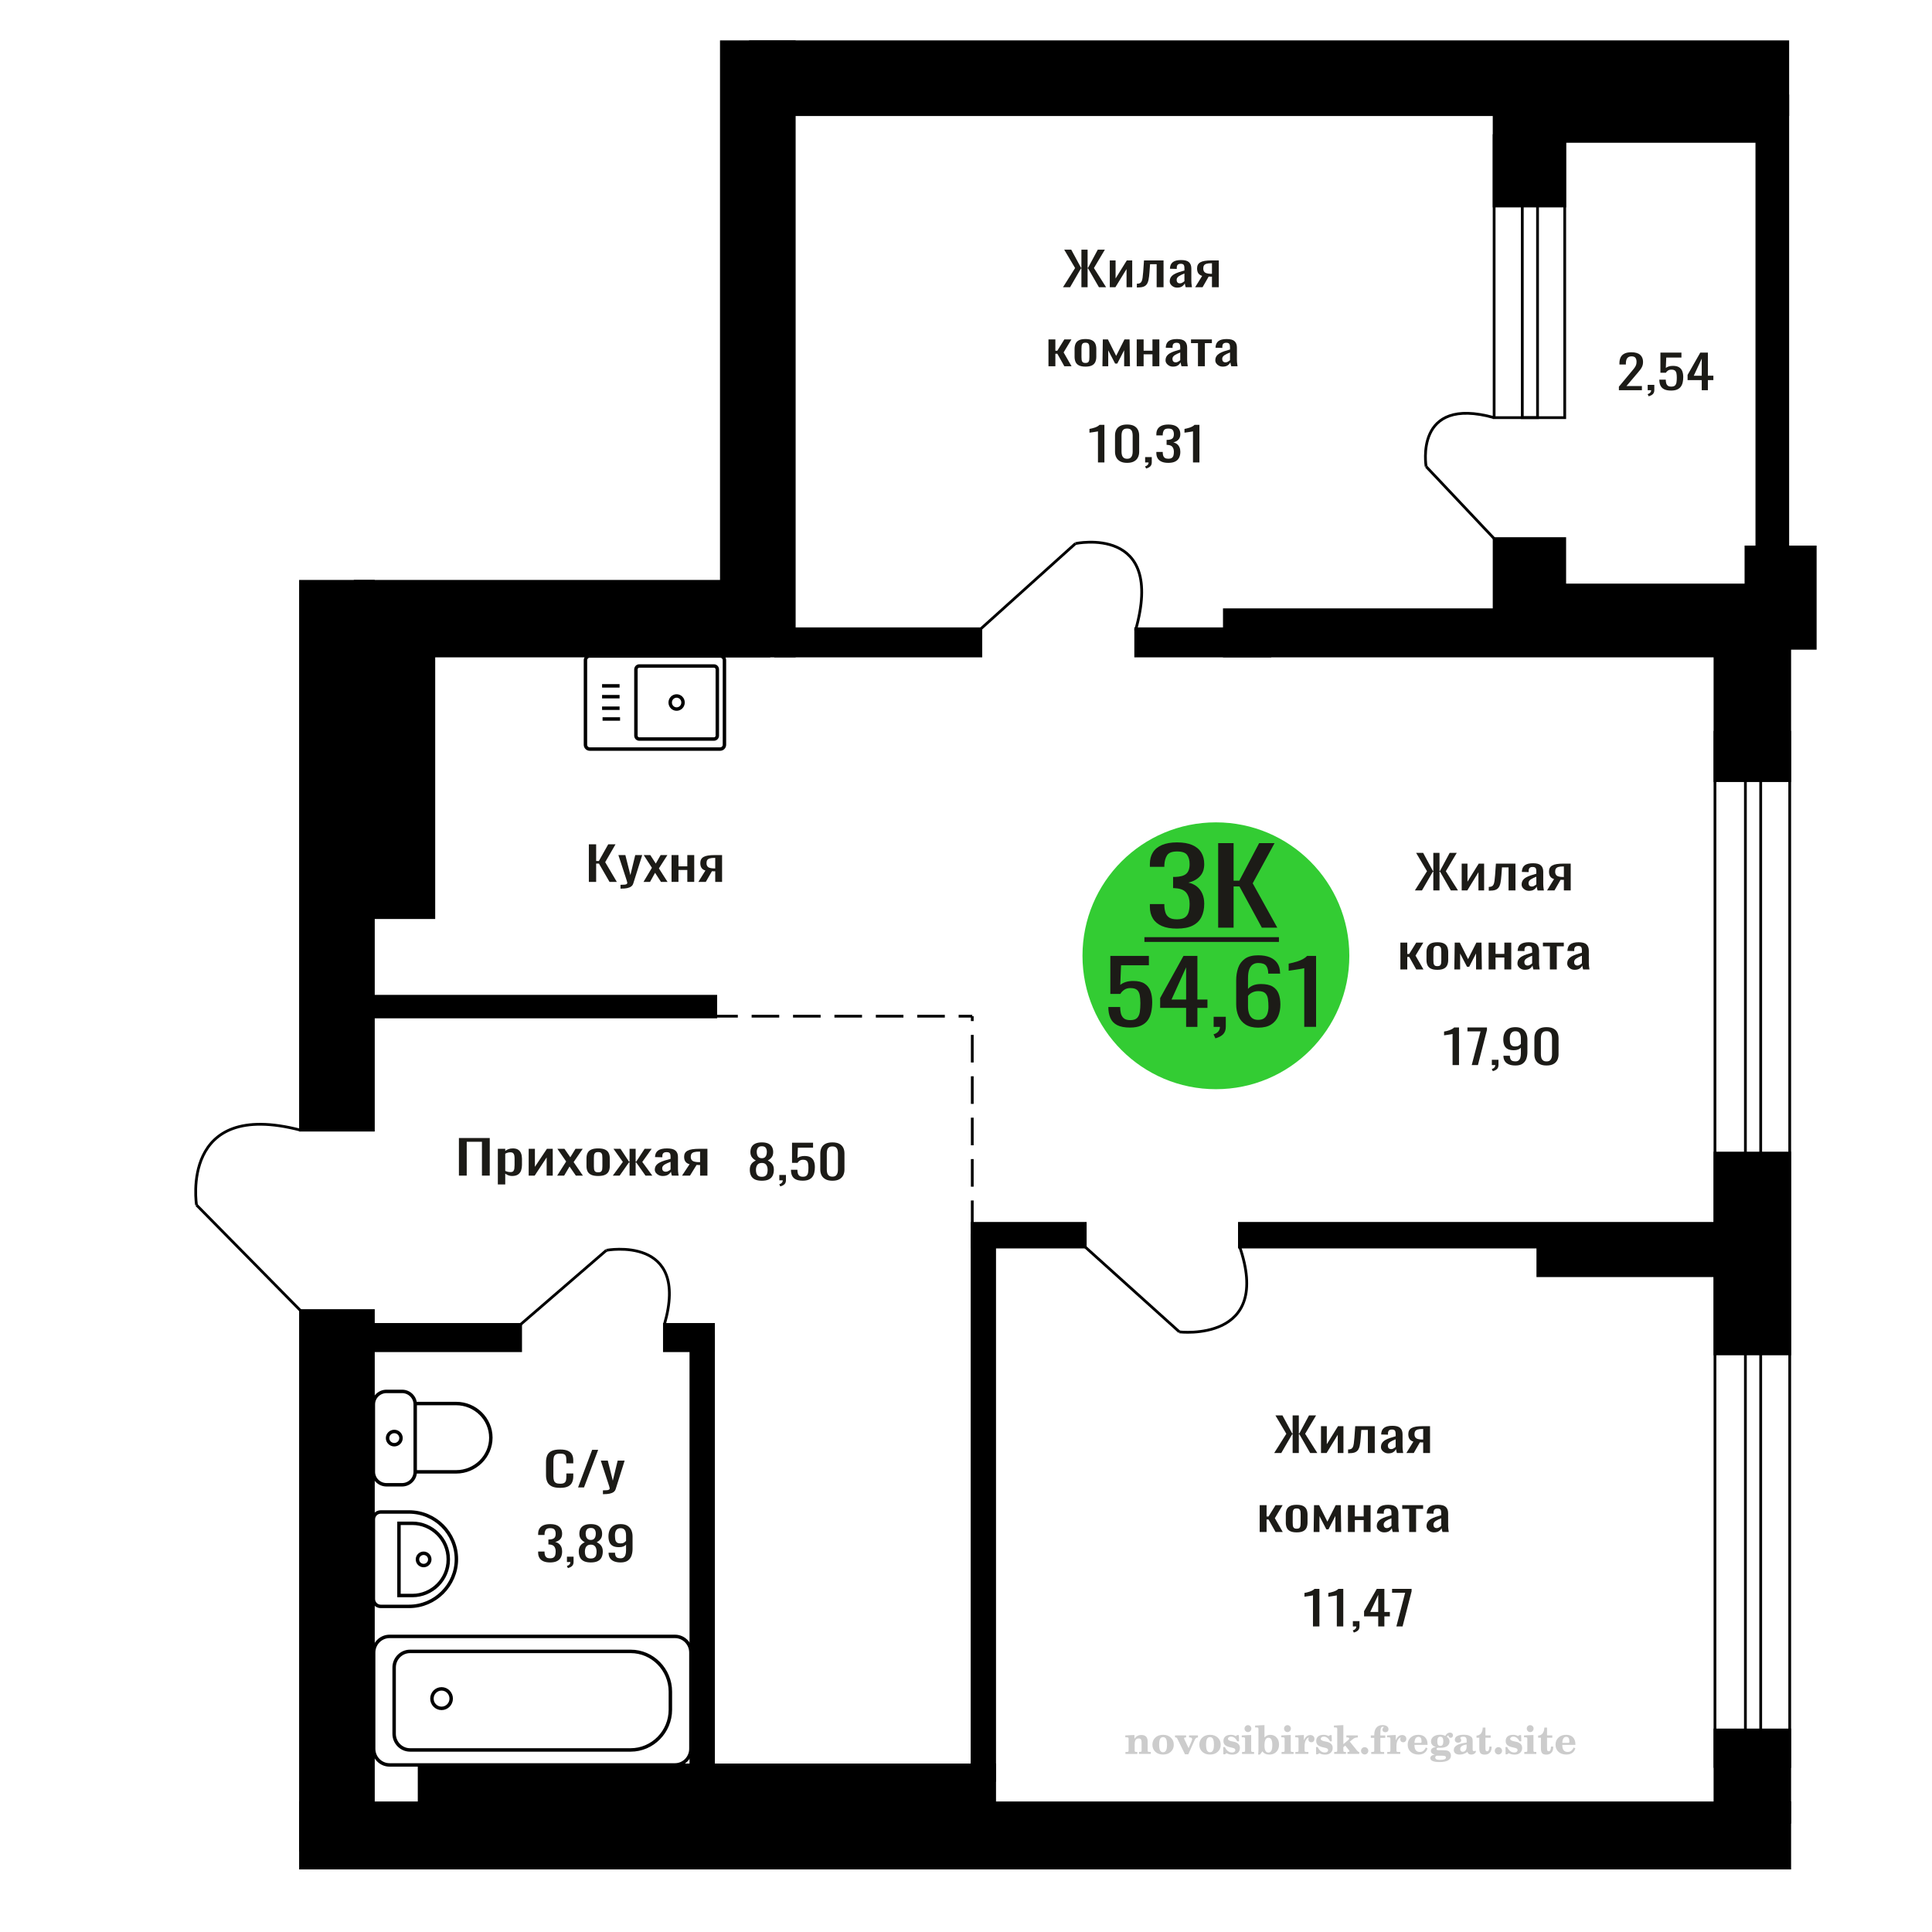 <?xml version="1.0" encoding="UTF-8"?>
<!DOCTYPE svg PUBLIC "-//W3C//DTD SVG 1.1//EN" "http://www.w3.org/Graphics/SVG/1.1/DTD/svg11.dtd">
<!-- Creator: CorelDRAW 2019 -->
<svg xmlns="http://www.w3.org/2000/svg" xml:space="preserve" width="140mm" height="140mm" version="1.1" style="shape-rendering:geometricPrecision; text-rendering:geometricPrecision; image-rendering:optimizeQuality; fill-rule:evenodd; clip-rule:evenodd"
viewBox="0 0 14000 14000"
 xmlns:xlink="http://www.w3.org/1999/xlink">
 <defs>
  <style type="text/css">
   <![CDATA[
    .str0 {stroke:black;stroke-width:25;stroke-miterlimit:22.926}
    .str2 {stroke:black;stroke-width:25.01;stroke-miterlimit:22.926}
    .str1 {stroke:black;stroke-width:20;stroke-miterlimit:22.926}
    .str3 {stroke:black;stroke-width:20;stroke-miterlimit:22.926;stroke-dasharray:200 100}
    .fil1 {fill:none}
    .fil5 {fill:black}
    .fil4 {fill:#1C1B17}
    .fil3 {fill:#33CC33}
    .fil0 {fill:#1C1B17;fill-rule:nonzero}
    .fil2 {fill:#CCCCCC;fill-rule:nonzero}
   ]]>
  </style>
 </defs>
 <g id="Слой_x0020_1">
  <polygon class="fil0" points="3325.44,8518.92 3325.44,8246.48 3548.91,8246.48 3548.91,8518.92 3492.29,8518.92 3492.29,8273.73 3382.06,8273.73 3382.06,8518.92 "/>
  <path id="1" class="fil0" d="M3607.53 8582.82l0 -258.3 53.61 0 0 15.47c6.35,-4.94 14.03,-9.2 23.05,-12.78 9.02,-3.59 19.71,-5.39 32.07,-5.39 15.03,0 26.96,2.64 35.83,7.91 8.85,5.27 15.44,11.88 19.78,19.84 4.35,7.96 7.18,16.04 8.52,24.22 1.34,8.18 2.01,15.19 2.01,21.02l0 47.09c0,13.68 -2.01,26.63 -6.02,38.85 -4,12.22 -11.27,22.08 -21.79,29.59 -10.52,7.51 -25.31,11.27 -44.35,11.27 -10.35,0 -19.54,-1.74 -27.56,-5.21 -8.01,-3.48 -15.19,-7.46 -21.54,-11.94l0 78.36 -53.61 0zm92.19 -89.46c9.36,0 16.03,-2.3 20.04,-6.9 4.01,-4.59 6.51,-10.82 7.52,-18.66 1,-7.85 1.51,-16.48 1.51,-25.9l0 -47.09c0,-8.07 -0.67,-15.53 -2.01,-22.37 -1.34,-6.83 -4.17,-12.27 -8.52,-16.31 -4.34,-4.03 -11.19,-6.05 -20.55,-6.05 -7.01,0 -13.69,1.01 -20.03,3.02 -6.35,2.02 -11.86,4.38 -16.54,7.07l0 124.44c5.01,2.47 10.7,4.54 17.04,6.23 6.35,1.68 13.53,2.52 21.54,2.52z"/>
  <polygon id="2" class="fil0" points="3831,8518.92 3831,8324.52 3876.09,8324.52 3876.09,8455.35 3963.28,8324.52 4005.36,8324.52 4005.36,8518.92 3961.27,8518.92 3961.27,8387.07 3874.58,8518.92 "/>
  <polygon id="3" class="fil0" points="4037.44,8518.92 4102.56,8416.67 4038.94,8324.52 4090.04,8324.52 4132.63,8386.07 4170.21,8324.52 4222.81,8324.52 4156.69,8421.05 4223.83,8518.92 4172.71,8518.92 4127.11,8453 4088.04,8518.92 "/>
  <path id="4" class="fil0" d="M4334.55 8521.61c-21.37,0 -38.24,-2.91 -50.6,-8.74 -12.37,-5.83 -21.12,-14.13 -26.31,-24.89 -5.17,-10.77 -7.76,-23.43 -7.76,-38.01l0 -56.5c0,-14.58 2.59,-27.25 7.76,-38.01 5.19,-10.76 13.94,-19.06 26.31,-24.89 12.36,-5.83 29.23,-8.75 50.6,-8.75 21.38,0 38.17,2.92 50.35,8.75 12.21,5.83 20.89,14.13 26.06,24.89 5.18,10.76 7.78,23.43 7.78,38.01l0 56.5c0,14.58 -2.6,27.24 -7.78,38.01 -5.17,10.76 -13.85,19.06 -26.06,24.89 -12.18,5.83 -28.97,8.74 -50.35,8.74zm0 -26.57c10.36,0 17.63,-2.02 21.8,-6.05 4.17,-4.04 6.69,-9.37 7.52,-15.98 0.83,-6.62 1.25,-13.51 1.25,-20.69l0 -60.87c0,-7.4 -0.42,-14.35 -1.25,-20.86 -0.83,-6.5 -3.35,-11.82 -7.52,-15.97 -4.17,-4.15 -11.44,-6.22 -21.8,-6.22 -10.35,0 -17.69,2.07 -22.04,6.22 -4.34,4.15 -6.93,9.47 -7.77,15.97 -0.83,6.51 -1.25,13.46 -1.25,20.86l0 60.87c0,7.18 0.42,14.07 1.25,20.69 0.84,6.61 3.43,11.94 7.77,15.98 4.35,4.03 11.69,6.05 22.04,6.05z"/>
  <polygon id="5" class="fil0" points="4440.78,8518.92 4513.42,8419.7 4445.28,8324.52 4496.39,8324.52 4558.02,8418.02 4562.03,8418.02 4562.03,8324.52 4606.12,8324.52 4606.12,8418.02 4610.13,8418.02 4671.25,8324.52 4722.36,8324.52 4654.22,8419.7 4726.88,8518.92 4677.27,8518.92 4610.13,8423.4 4606.12,8423.4 4606.12,8518.92 4562.03,8518.92 4562.03,8423.4 4557.51,8423.4 4490.37,8518.92 "/>
  <path id="6" class="fil0" d="M4803.03 8521.61c-11.35,0 -21.38,-2.19 -30.06,-6.56 -8.69,-4.37 -15.54,-9.98 -20.55,-16.81 -5,-6.84 -7.5,-14.08 -7.5,-21.7 0,-12.11 2.99,-22.31 9.01,-30.61 6.02,-8.29 14.29,-15.3 24.8,-21.02 10.52,-5.71 22.72,-10.7 36.57,-14.96 13.87,-4.26 28.49,-8.41 43.85,-12.45l0 -13.79c0,-7.85 -0.67,-14.35 -2,-19.51 -1.34,-5.15 -4.1,-9.02 -8.27,-11.6 -4.18,-2.58 -10.44,-3.87 -18.8,-3.87 -7.34,0 -13.27,1.12 -17.78,3.37 -4.5,2.24 -7.77,5.43 -9.76,9.58 -2.01,4.15 -3.01,9.03 -3.01,14.63l0 9.76 -53.11 -1.35c0.66,-21.53 8.02,-37.39 22.03,-47.59 14.04,-10.2 35.76,-15.31 65.15,-15.31 28.72,0 49.1,5.27 61.12,15.81 12.02,10.54 18.04,25.79 18.04,45.74l0 88.8c0,6.05 0.25,11.88 0.74,17.49 0.51,5.6 1.18,10.82 2.02,15.64 0.83,4.82 1.59,9.36 2.24,13.62l-49.1 0c-0.99,-3.59 -2.24,-8.13 -3.75,-13.62 -1.5,-5.5 -2.59,-10.48 -3.26,-14.97 -3.34,7.62 -9.77,14.74 -19.29,21.36 -9.52,6.61 -22.63,9.92 -39.33,9.92zm21.05 -30.94c5.35,0 10.35,-1.01 15.03,-3.03 4.68,-2.02 8.85,-4.32 12.53,-6.89 3.66,-2.58 6.17,-4.66 7.51,-6.23l0 -55.16c-8.35,3.14 -16.2,6.28 -23.56,9.42 -7.34,3.14 -13.78,6.45 -19.29,9.92 -5.51,3.48 -9.84,7.4 -13.02,11.77 -3.17,4.38 -4.76,9.37 -4.76,14.97 0,7.85 2.17,14.02 6.52,18.5 4.34,4.49 10.68,6.73 19.04,6.73z"/>
  <path id="7" class="fil0" d="M4942.31 8518.92l54.62 -82.4c-9.34,-2.47 -16.96,-6.17 -22.8,-11.1 -5.83,-4.94 -10.1,-10.99 -12.78,-18.16 -2.66,-7.18 -4,-15.25 -4,-24.22 0,-10.32 2.01,-19.17 6.01,-26.57 4.01,-7.4 10.36,-13.46 19.04,-18.16 8.69,-4.71 20.22,-8.19 34.58,-10.43 14.36,-2.24 32.06,-3.36 53.11,-3.36l56.11 0 0 194.4 -53.11 0 0 -76.69c-5.34,0 -9.86,-0.05 -13.52,-0.16 -3.68,-0.12 -7.69,-0.28 -12.04,-0.51l-47.59 77.36 -57.63 0zm124.77 -97.54c0.67,0 1.75,0 3.26,0 1.5,0 2.41,0 2.75,0l0 -76.35c-0.34,0 -1.25,0 -2.75,0 -1.51,0 -2.43,0 -2.76,0 -15.7,0 -28.14,1.29 -37.33,3.87 -9.19,2.58 -15.61,6.61 -19.29,12.11 -3.67,5.49 -5.51,12.84 -5.51,22.03 0,12.78 4.26,22.31 12.78,28.59 8.52,6.28 24.8,9.53 48.85,9.75z"/>
  <path class="fil1 str0" d="M5218.7 5428.02l-945.46 0c-16.96,0 -30.84,-14.17 -30.84,-31.49l0 -611.62c0,-17.32 13.88,-31.48 30.84,-31.48l945.46 0c16.96,0 30.84,14.16 30.84,31.48l0 611.62c0,17.32 -13.88,31.49 -30.84,31.49zm-44.96 -72.65l-541.4 0c-13.31,0 -24.2,-11.11 -24.2,-24.7l0 -479.89c0,-13.59 10.89,-24.7 24.2,-24.7l541.4 0c13.31,0 24.2,11.11 24.2,24.7l0 479.89c0,13.59 -10.89,24.7 -24.2,24.7zm-270.7 -217.18c-25.69,0 -46.51,-21.25 -46.51,-47.47 0,-26.21 20.82,-47.47 46.51,-47.47 25.69,0 46.51,21.26 46.51,47.47 0,26.22 -20.82,47.47 -46.51,47.47zm-409.87 71.87l-126.79 0m123.26 -78.1l-126.78 0m126.78 -83.69l-126.78 0m126.78 -78.11l-126.78 0"/>
  <path class="fil0" d="M4058.67 10781.53c-26.85,0 -47.68,-4.04 -62.5,-12.11 -14.84,-8.07 -25.14,-18.95 -30.9,-32.63 -5.78,-13.67 -8.67,-28.92 -8.67,-45.74l0 -96.19c0,-18.39 2.89,-34.42 8.67,-48.1 5.76,-13.68 16.06,-24.27 30.9,-31.78 14.82,-7.51 35.65,-11.27 62.5,-11.27 23.72,0 42.52,3.14 56.41,9.42 13.88,6.28 23.88,15.25 29.96,26.9 6.08,11.66 9.13,25.68 9.13,42.05l0 21.52 -50.1 0 0 -19.17c0,-10.09 -0.69,-19 -2.1,-26.74 -1.4,-7.73 -5.23,-13.73 -11.47,-17.99 -6.25,-4.26 -16.7,-6.39 -31.37,-6.39 -14.98,0 -25.91,2.3 -32.77,6.89 -6.86,4.6 -11.32,11.1 -13.35,19.51 -2.02,8.41 -3.03,18.22 -3.03,29.43l0 107.97c0,13.67 1.56,24.49 4.67,32.45 3.12,7.96 8.27,13.62 15.46,16.99 7.18,3.36 16.85,5.04 29.02,5.04 14.36,0 24.66,-2.3 30.9,-6.89 6.25,-4.6 10.15,-10.93 11.71,-19.01 1.55,-8.07 2.33,-17.49 2.33,-28.25l0 -20.18 50.1 0 0 20.18c0,16.59 -2.81,31.23 -8.42,43.89 -5.62,12.67 -15.3,22.54 -29.04,29.6 -13.72,7.07 -33.08,10.6 -58.04,10.6z"/>
  <polygon id="1" class="fil0" points="4188.82,10778.5 4290.89,10506.06 4334.43,10506.06 4231.9,10778.5 "/>
  <path id="2" class="fil0" d="M4369.07 10827.27l0 -27.58c12.17,0 21.84,-0.39 29.03,-1.18 7.18,-0.78 12.33,-2.24 15.45,-4.37 3.12,-2.13 4.68,-5.1 4.68,-8.91 0,-2.02 -1.09,-6.51 -3.28,-13.46 -2.18,-6.95 -4.52,-14.35 -7.03,-22.2l-54.3 -165.47 50.56 0 36.53 145.29 35.1 -145.29 50.57 0 -64.61 205.16c-2.82,9.42 -7.97,16.88 -15.46,22.37 -7.48,5.49 -17.09,9.47 -28.78,11.94 -11.71,2.47 -25.84,3.7 -42.37,3.7l-6.09 0z"/>
  <path class="fil2" d="M8155.38 12709.59l0 -14.11 13.22 -0.28c3.86,-0.29 6.44,-1.13 7.71,-2.54 1.27,-1.41 1.93,-4.05 1.93,-7.91l0 -84.43c0,-4.56 -0.99,-7.52 -3.01,-9.03 -2.02,-1.46 -6.21,-2.21 -12.56,-2.21 -0.84,0 -2.21,0.05 -4.09,0.14 -1.88,0.1 -3.29,0.14 -4.33,0.14l0 -13.82 66.37 -3.11 0 27.05c6.78,-9.32 14.21,-16.14 22.25,-20.51 8.04,-4.38 17.26,-6.54 27.61,-6.54 15.66,0 27.24,4 34.76,12 7.53,7.99 11.29,20.27 11.29,36.83l0 63.49c0,3.86 0.66,6.5 1.98,7.95 1.36,1.51 3.9,2.31 7.66,2.5l13.22 0.28 0 14.11 -86.08 0 0 -14.11 9.69 -0.71c3.86,-0.18 6.4,-0.98 7.62,-2.4 1.27,-1.41 1.88,-4.04 1.88,-7.9l0 -58.98c0,-9.79 -1.69,-16.93 -5.03,-21.31 -3.34,-4.42 -8.75,-6.63 -16.18,-6.63 -10.16,0 -17.54,3.48 -22.15,10.49 -4.57,6.96 -6.87,18.44 -6.87,34.43l0 42.28c0,3.86 0.66,6.5 1.93,7.91 1.27,1.41 3.81,2.25 7.66,2.54l9.88 0.28 0 14.11 -86.36 0z"/>
  <path id="1" class="fil2" d="M8350.73 12642.75c0,-21.12 7.19,-38.33 21.54,-51.69 14.39,-13.36 33.02,-20.04 55.88,-20.04 22.67,0 41.25,6.68 55.74,20.08 14.53,13.41 21.78,30.63 21.78,51.65 0,21.03 -7.2,38.19 -21.55,51.46 -14.39,13.26 -33.02,19.9 -55.97,19.9 -22.95,0 -41.63,-6.64 -55.93,-19.85 -14.34,-13.22 -21.49,-30.39 -21.49,-51.51zm48.82 0c0,18.96 2.26,32.79 6.77,41.53 4.52,8.8 11.67,13.17 21.55,13.17 9.92,0 17.17,-4.37 21.77,-13.17 4.61,-8.74 6.92,-22.57 6.92,-41.53 0,-19.19 -2.26,-33.16 -6.82,-41.91 -4.56,-8.79 -11.76,-13.17 -21.59,-13.17 -9.97,0 -17.22,4.38 -21.78,13.17 -4.56,8.75 -6.82,22.72 -6.82,41.91z"/>
  <path id="2" class="fil2" d="M8532.14 12600.94c-2.11,-4.57 -4.33,-7.62 -6.58,-9.08 -2.31,-1.46 -5.6,-2.21 -9.83,-2.21l-1.09 0 0 -14.4 80.53 0 0 14.4 -6.07 0.56c-3.2,0.28 -5.5,0.85 -6.91,1.79 -1.36,0.89 -2.07,2.3 -2.07,4.14 0,0.8 0.33,2.11 0.89,3.85 0.61,1.74 1.37,3.53 2.31,5.37l29.63 62.46 23.14 -53.62c0.76,-1.83 1.32,-3.9 1.79,-6.16 0.47,-2.26 0.71,-4.24 0.71,-5.98 0,-3.48 -1.32,-6.3 -3.96,-8.37 -2.58,-2.02 -6.25,-3.2 -10.95,-3.48l-7.44 -0.56 0 -14.4 64.63 0 0 14.96c-6.07,0.28 -10.77,1.69 -14.11,4.28 -3.39,2.54 -6.73,7.62 -10.16,15.15l-45.72 102.77 -23.99 0 -54.75 -111.47z"/>
  <path id="3" class="fil2" d="M8690.8 12642.75c0,-21.12 7.19,-38.33 21.54,-51.69 14.39,-13.36 33.02,-20.04 55.88,-20.04 22.67,0 41.25,6.68 55.74,20.08 14.53,13.41 21.78,30.63 21.78,51.65 0,21.03 -7.2,38.19 -21.55,51.46 -14.39,13.26 -33.02,19.9 -55.97,19.9 -22.95,0 -41.63,-6.64 -55.93,-19.85 -14.34,-13.22 -21.49,-30.39 -21.49,-51.51zm48.82 0c0,18.96 2.26,32.79 6.77,41.53 4.52,8.8 11.67,13.17 21.55,13.17 9.92,0 17.17,-4.37 21.77,-13.17 4.61,-8.74 6.92,-22.57 6.92,-41.53 0,-19.19 -2.26,-33.16 -6.82,-41.91 -4.56,-8.79 -11.76,-13.17 -21.59,-13.17 -9.97,0 -17.22,4.38 -21.78,13.17 -4.56,8.75 -6.82,22.72 -6.82,41.91z"/>
  <path id="4" class="fil2" d="M8864.03 12659.92l12.18 0c5.79,12.79 13.12,22.58 22.01,29.35 8.94,6.77 18.87,10.16 29.87,10.16 7.2,0 12.89,-1.6 17.08,-4.75 4.23,-3.2 6.35,-7.43 6.35,-12.79 0,-4.8 -1.84,-8.47 -5.55,-11.06 -3.72,-2.59 -11.62,-5.13 -23.76,-7.62 -20.84,-4 -35.51,-9.64 -44.02,-16.84 -8.52,-7.19 -12.75,-17.26 -12.75,-30.19 0,-14.35 4.75,-25.45 14.25,-33.31 9.5,-7.9 23,-11.85 40.45,-11.85 6.49,0 12.7,0.8 18.49,2.45 5.83,1.64 11.15,3.99 15.94,7.1l11.06 -7.57 11.61 0 1.37 45.15 -13.27 0c-4.93,-10.58 -11.33,-18.91 -19.14,-24.88 -7.81,-5.98 -16.18,-8.99 -25.16,-8.99 -6.82,0 -12.37,1.51 -16.65,4.57 -4.33,3.05 -6.5,6.86 -6.5,11.47 0,8.75 11.15,15.1 33.4,19.05 2.68,0.47 4.75,0.85 6.21,1.13 15.71,2.92 27.56,8.23 35.46,15.95 7.91,7.71 11.86,17.73 11.86,30.01 0,14.81 -4.99,26.53 -14.96,35.18 -9.97,8.7 -23.57,13.03 -40.83,13.03 -7.71,0 -15.05,-0.89 -21.92,-2.73 -6.91,-1.83 -13.12,-4.47 -18.76,-7.95l-12.14 8.42 -11.34 0 -0.84 -52.49z"/>
  <path id="5" class="fil2" d="M9018.35 12526.15c0,-7.01 2.4,-12.94 7.25,-17.78 4.84,-4.89 10.67,-7.34 17.59,-7.34 6.63,0 12.37,2.45 17.26,7.38 4.85,4.94 7.29,10.82 7.29,17.74 0,6.91 -2.4,12.84 -7.24,17.87 -4.85,5.03 -10.59,7.53 -17.31,7.53 -6.92,0 -12.75,-2.45 -17.59,-7.39 -4.85,-4.94 -7.25,-10.91 -7.25,-18.01zm48.26 158.56c0,3.95 0.66,6.68 1.93,8.09 1.32,1.41 3.91,2.21 7.76,2.4l11.2 0.28 0 14.11 -87.21 0 0 -14.11 12.28 -0.28c3.81,-0.19 6.39,-0.99 7.71,-2.5 1.37,-1.45 2.02,-4.14 2.02,-7.99l0 -84.48c0,-4.47 -0.98,-7.48 -3.01,-8.94 -2.02,-1.46 -6.16,-2.21 -12.41,-2.21 -0.85,0 -2.17,0.05 -4.1,0.14 -1.88,0.1 -3.34,0.14 -4.46,0.14l0 -13.82 68.29 -3.11 0 112.28z"/>
  <path id="6" class="fil2" d="M9191.35 12592.19c-9.59,0 -16.74,4.75 -21.4,14.25 -4.7,9.55 -7.05,23.99 -7.05,43.37 0,16.27 2.39,28.64 7.24,37.16 4.84,8.51 11.9,12.74 21.21,12.74 9.64,0 16.75,-4.47 21.36,-13.45 4.61,-8.94 6.91,-22.81 6.91,-41.53 0,-17.69 -2.35,-30.81 -7.05,-39.51 -4.66,-8.71 -11.76,-13.03 -21.22,-13.03zm-74.97 121.92c0.94,-5.32 1.64,-10.59 2.07,-15.81 0.47,-5.22 0.7,-10.58 0.7,-16.09l0 -153.48c0,-4.42 -0.99,-7.38 -2.92,-8.84 -1.92,-1.46 -6.02,-2.21 -12.22,-2.21 -0.85,0 -2.26,0.05 -4.29,0.14 -2.02,0.1 -3.66,0.14 -4.84,0.14l0 -13.83 68.02 -3.38 0 89.79c5.78,-6.58 12.08,-11.43 18.86,-14.58 6.82,-3.11 14.44,-4.66 22.9,-4.66 19.01,0 34.39,6.49 46.15,19.48 11.76,12.98 17.64,30 17.64,51.03 0,21.87 -6.5,39.42 -19.43,52.68 -12.94,13.27 -29.96,19.9 -51.13,19.9 -11.19,0 -20.93,-1.98 -29.26,-5.93 -8.32,-3.9 -15.24,-9.83 -20.74,-17.73l-18.01 23.38 -13.5 0z"/>
  <path id="7" class="fil2" d="M9304.85 12526.15c0,-7.01 2.4,-12.94 7.25,-17.78 4.84,-4.89 10.67,-7.34 17.59,-7.34 6.63,0 12.37,2.45 17.26,7.38 4.85,4.94 7.29,10.82 7.29,17.74 0,6.91 -2.4,12.84 -7.24,17.87 -4.85,5.03 -10.59,7.53 -17.31,7.53 -6.92,0 -12.75,-2.45 -17.59,-7.39 -4.85,-4.94 -7.25,-10.91 -7.25,-18.01zm48.26 158.56c0,3.95 0.66,6.68 1.93,8.09 1.32,1.41 3.91,2.21 7.76,2.4l11.2 0.28 0 14.11 -87.21 0 0 -14.11 12.28 -0.28c3.81,-0.19 6.39,-0.99 7.71,-2.5 1.37,-1.45 2.02,-4.14 2.02,-7.99l0 -84.48c0,-4.47 -0.98,-7.48 -3.01,-8.94 -2.02,-1.46 -6.16,-2.21 -12.41,-2.21 -0.85,0 -2.17,0.05 -4.1,0.14 -1.88,0.1 -3.34,0.14 -4.46,0.14l0 -13.82 68.29 -3.11 0 112.28z"/>
  <path id="8" class="fil2" d="M9386.74 12709.59l0 -14.11 13.22 -0.28c3.86,-0.29 6.44,-1.13 7.71,-2.54 1.27,-1.41 1.93,-4.05 1.93,-7.91l0 -84.47c0,-4.52 -0.99,-7.53 -3.01,-8.99 -2.02,-1.46 -6.21,-2.21 -12.56,-2.21 -0.84,0 -2.21,0.05 -4.09,0.14 -1.88,0.1 -3.29,0.14 -4.33,0.14l0 -13.82 62.89 -3.11 0 38.85c5.55,-12.74 12.14,-22.39 19.9,-28.88 7.71,-6.44 16.41,-9.69 26.15,-9.69 9.03,0 16.37,2.54 22.01,7.58 5.65,5.08 8.47,11.52 8.47,19.42 0,7.72 -2.07,13.88 -6.26,18.53 -4.18,4.66 -9.69,6.97 -16.51,6.97 -6.35,0 -11.52,-2.03 -15.52,-6.12 -4,-4.09 -6.02,-9.41 -6.02,-15.94 0,-2.59 0.42,-4.94 1.27,-7.15 0.8,-2.21 2.12,-4.33 3.86,-6.35 -10.49,3.38 -18.44,10.67 -23.94,21.77 -5.51,11.11 -8.28,25.59 -8.28,43.42l0 29.91c0,3.86 0.66,6.5 1.97,7.95 1.37,1.51 3.91,2.31 7.67,2.5l18.02 0.28 0 14.11 -94.55 0z"/>
  <path id="9" class="fil2" d="M9536.37 12659.92l12.18 0c5.79,12.79 13.12,22.58 22.01,29.35 8.94,6.77 18.87,10.16 29.87,10.16 7.2,0 12.89,-1.6 17.08,-4.75 4.23,-3.2 6.35,-7.43 6.35,-12.79 0,-4.8 -1.84,-8.47 -5.55,-11.06 -3.72,-2.59 -11.62,-5.13 -23.76,-7.62 -20.84,-4 -35.51,-9.64 -44.02,-16.84 -8.52,-7.19 -12.75,-17.26 -12.75,-30.19 0,-14.35 4.75,-25.45 14.25,-33.31 9.5,-7.9 23,-11.85 40.45,-11.85 6.49,0 12.7,0.8 18.49,2.45 5.83,1.64 11.15,3.99 15.94,7.1l11.06 -7.57 11.61 0 1.37 45.15 -13.27 0c-4.93,-10.58 -11.33,-18.91 -19.14,-24.88 -7.81,-5.98 -16.18,-8.99 -25.16,-8.99 -6.82,0 -12.37,1.51 -16.65,4.57 -4.33,3.05 -6.5,6.86 -6.5,11.47 0,8.75 11.15,15.1 33.4,19.05 2.68,0.47 4.75,0.85 6.21,1.13 15.71,2.92 27.56,8.23 35.46,15.95 7.91,7.71 11.86,17.73 11.86,30.01 0,14.81 -4.99,26.53 -14.96,35.18 -9.97,8.7 -23.57,13.03 -40.83,13.03 -7.71,0 -15.05,-0.89 -21.92,-2.73 -6.91,-1.83 -13.12,-4.47 -18.76,-7.95l-12.14 8.42 -11.34 0 -0.84 -52.49z"/>
  <path id="10" class="fil2" d="M9690.13 12528.69c0,-4.38 -0.94,-7.34 -2.82,-8.8 -1.88,-1.46 -5.93,-2.21 -12.14,-2.21 -0.7,0 -2.12,0.05 -4.19,0.14 -2.02,0.1 -3.66,0.14 -4.84,0.14l0 -13.83 68.3 -3.38 0 137.96 33.91 -28.51c2.96,-2.4 5.13,-4.56 6.54,-6.54 1.46,-1.97 2.16,-3.85 2.16,-5.59 0,-2.78 -1.31,-4.8 -3.95,-6.12 -2.59,-1.36 -6.54,-2.02 -11.76,-2.02 -0.47,0 -1.27,0.05 -2.35,0.14 -1.08,0.09 -1.93,0.14 -2.49,0.14l0 -14.67 82.92 0 0 14.67c-7.15,0 -13.59,0.94 -19.33,2.82 -5.74,1.88 -11.15,4.89 -16.18,9.03l-22.86 18.35 52.73 64.86c2.82,3.58 5.45,6.21 7.81,7.81 2.4,1.6 4.89,2.4 7.43,2.4l0.56 0 0 14.11 -85.51 0 0 -14.11 6.77 -0.28c2.59,-0.19 4.52,-0.76 5.93,-1.7 1.36,-0.98 2.07,-2.3 2.07,-3.95 0,-1.55 -1.27,-3.9 -3.72,-7.01 -0.65,-0.84 -1.12,-1.45 -1.41,-1.78l-25.73 -31.28 -13.54 11 0 24.27c0,3.86 0.66,6.5 1.93,7.95 1.27,1.51 3.85,2.31 7.71,2.5l9.27 0.28 0 14.11 -85.23 0 0 -14.11 12.23 -0.28c3.76,-0.19 6.35,-0.99 7.71,-2.5 1.36,-1.45 2.07,-4.09 2.07,-7.95l0 -156.06z"/>
  <path id="11" class="fil2" d="M9888.86 12660.48c7.15,0 13.35,2.59 18.58,7.81 5.22,5.18 7.85,11.38 7.85,18.63 0,7.29 -2.59,13.54 -7.81,18.77 -5.17,5.22 -11.38,7.85 -18.62,7.85 -7.2,0 -13.36,-2.63 -18.54,-7.85 -5.22,-5.23 -7.8,-11.48 -7.8,-18.77 0,-7.15 2.63,-13.36 7.85,-18.58 5.22,-5.22 11.38,-7.86 18.49,-7.86z"/>
  <path id="12" class="fil2" d="M9933.45 12593.32l0 -17.78 25.02 0 0 -5.65c0,-21.97 5.22,-38.99 15.71,-51.17 10.49,-12.19 25.21,-18.26 44.12,-18.26 13.27,0 23.76,2.73 31.52,8.14 7.76,5.41 11.66,12.7 11.66,21.87 0,6.82 -2.07,12.19 -6.21,16.09 -4.14,3.9 -9.87,5.83 -17.26,5.83 -6.07,0 -11.01,-1.78 -14.82,-5.36 -3.81,-3.57 -5.73,-8.18 -5.73,-13.78 0,-5.88 2.63,-11.1 7.95,-15.71 1.08,-1.08 1.64,-1.79 1.64,-2.07 0,-0.99 -0.47,-1.74 -1.36,-2.16 -0.94,-0.47 -2.45,-0.71 -4.57,-0.71 -7,0 -11.85,3.58 -14.53,10.68 -2.73,7.1 -4.09,21.54 -4.09,43.32l0 8.94 35.51 0 0 17.78 -35.51 0 0 91.43c0,4.14 0.84,6.97 2.59,8.47 1.74,1.51 5.08,2.26 10.01,2.26l15.06 0 0 14.11 -93.7 0 0 -14.11 12.37 -0.28c3.76,-0.19 6.3,-0.99 7.67,-2.5 1.31,-1.45 1.97,-4.09 1.97,-7.95l0 -91.43 -25.02 0z"/>
  <path id="13" class="fil2" d="M10052.45 12709.59l0 -14.11 13.22 -0.28c3.86,-0.29 6.44,-1.13 7.71,-2.54 1.27,-1.41 1.93,-4.05 1.93,-7.91l0 -84.47c0,-4.52 -0.99,-7.53 -3.01,-8.99 -2.02,-1.46 -6.21,-2.21 -12.56,-2.21 -0.84,0 -2.21,0.05 -4.09,0.14 -1.88,0.1 -3.29,0.14 -4.33,0.14l0 -13.82 62.89 -3.11 0 38.85c5.55,-12.74 12.14,-22.39 19.9,-28.88 7.71,-6.44 16.41,-9.69 26.15,-9.69 9.03,0 16.37,2.54 22.01,7.58 5.65,5.08 8.47,11.52 8.47,19.42 0,7.72 -2.07,13.88 -6.26,18.53 -4.18,4.66 -9.69,6.97 -16.51,6.97 -6.35,0 -11.52,-2.03 -15.52,-6.12 -4,-4.09 -6.02,-9.41 -6.02,-15.94 0,-2.59 0.42,-4.94 1.27,-7.15 0.8,-2.21 2.12,-4.33 3.86,-6.35 -10.49,3.38 -18.44,10.67 -23.94,21.77 -5.51,11.11 -8.28,25.59 -8.28,43.42l0 29.91c0,3.86 0.66,6.5 1.97,7.95 1.37,1.51 3.91,2.31 7.67,2.5l18.02 0.28 0 14.11 -94.55 0z"/>
  <path id="14" class="fil2" d="M10331.9 12663.02l12.42 5.93c-4.42,14.77 -12.14,26.01 -23.19,33.68 -11.1,7.67 -25.17,11.48 -42.24,11.48 -23.43,0 -42.29,-6.59 -56.68,-19.71 -14.35,-13.13 -21.54,-30.34 -21.54,-51.65 0,-21.26 7.15,-38.57 21.4,-51.83 14.3,-13.27 32.97,-19.9 56.02,-19.9 21.02,0 37.35,6.07 49.01,18.25 11.67,12.14 17.5,29.21 17.5,51.13l0 3.71 -94.83 0 0 1.93c0,16.33 3.3,28.65 9.83,36.97 6.59,8.33 16.37,12.47 29.31,12.47 9.45,0 17.78,-2.73 24.93,-8.19 7.19,-5.45 13.21,-13.54 18.06,-24.27zm-82.13 -33.58l43.37 0c2.96,0 5.03,-0.66 6.21,-1.93 1.18,-1.27 1.79,-3.62 1.79,-7.05 0,-12.14 -1.84,-20.98 -5.46,-26.49 -3.62,-5.5 -9.31,-8.27 -17.12,-8.27 -8.98,0 -15.85,3.62 -20.6,10.81 -4.71,7.25 -7.43,18.21 -8.19,32.93z"/>
  <path id="15" class="fil2" d="M10396.43 12714.72c-9.12,-2.31 -15.99,-5.69 -20.65,-10.26 -4.65,-4.56 -6.96,-10.16 -6.96,-16.88 0,-7.43 3.06,-13.55 9.22,-18.39 6.16,-4.8 15.05,-8.09 26.62,-9.84 -11.38,-3.05 -20.03,-8.04 -26.01,-15.05 -5.97,-6.96 -8.98,-15.47 -8.98,-25.49 0,-14.3 6.07,-25.97 18.2,-34.9 12.14,-8.99 27.99,-13.45 47.56,-13.45 6.91,0 13.4,0.7 19.56,2.07 6.17,1.36 12.14,3.43 17.92,6.16l4.85 -7.01c3.76,-5.36 8.28,-9.46 13.5,-12.37 5.22,-2.92 10.68,-4.38 16.37,-4.38 6.25,0 11.33,1.79 15.28,5.37 3.96,3.62 5.93,8.23 5.93,13.82 0,5.51 -1.5,10.02 -4.56,13.46 -3.01,3.43 -6.96,5.17 -11.81,5.17 -3.34,0 -6.16,-0.7 -8.56,-2.12 -2.4,-1.45 -4.33,-3.62 -5.78,-6.53 -0.57,-1.13 -0.9,-2.5 -1.09,-4.14 -0.28,-2.31 -1.27,-3.48 -2.91,-3.58 -1.65,0 -3.48,0.8 -5.51,2.4 -2.02,1.6 -3.66,3.62 -4.93,6.07 6.96,4.8 12.04,9.92 15.24,15.43 3.19,5.55 4.79,11.9 4.79,19.05 0,14.34 -5.83,25.58 -17.45,33.72 -11.62,8.14 -27.75,12.23 -48.4,12.23 -1.74,0 -4.18,-0.09 -7.34,-0.28 -3.1,-0.19 -5.36,-0.28 -6.72,-0.28 -4.33,0 -7.72,0.8 -10.11,2.44 -2.45,1.6 -3.67,3.81 -3.67,6.64 0,3.24 1.08,5.5 3.24,6.77 2.17,1.27 5.93,1.93 11.34,1.93l20.46 0c10.72,0 20.08,0.33 28.03,1.03 8,0.71 13.45,1.6 16.51,2.68 7.72,2.78 13.74,7.34 18.06,13.78 4.33,6.45 6.5,13.88 6.5,22.3 0,14.86 -7.06,26.29 -21.17,34.29 -14.11,8 -34.34,11.99 -60.73,11.99 -22.43,0 -39.32,-2.44 -50.65,-7.29 -11.34,-4.89 -17.03,-12.13 -17.03,-21.77 0,-6.35 2.77,-11.62 8.28,-15.9 5.5,-4.28 13.36,-7.25 23.56,-8.89zm13.88 7.85c-3.58,1.46 -6.12,3.15 -7.62,5.04 -1.51,1.88 -2.26,4.32 -2.26,7.38 0,6.16 2.68,10.72 8,13.64 5.31,2.96 13.59,4.42 24.83,4.42 15.24,0 26.53,-1.41 33.82,-4.18 7.29,-2.83 10.96,-7.15 10.96,-13.08 0,-4.66 -1.97,-8.04 -5.93,-10.11 -3.95,-2.07 -10.72,-3.11 -20.32,-3.11l-41.48 0zm4.8 -104.51c0,11.61 1.74,20.08 5.22,25.4 3.53,5.31 8.98,7.99 16.46,7.99 7.53,0 13.08,-2.68 16.7,-8.09 3.57,-5.36 5.36,-13.78 5.36,-25.3 0,-11.29 -1.79,-19.66 -5.36,-25.07 -3.62,-5.41 -9.17,-8.14 -16.7,-8.14 -7.48,0 -12.93,2.73 -16.46,8.14 -3.48,5.41 -5.22,13.78 -5.22,25.07z"/>
  <path id="16" class="fil2" d="M10627.67 12641.29c-16.7,2.68 -28.6,6.63 -35.66,11.86 -7.1,5.22 -10.63,12.55 -10.63,22.06 0,5.78 1.6,10.34 4.75,13.78 3.15,3.38 7.43,5.08 12.75,5.08 8.7,0 15.71,-3.25 20.93,-9.74 5.22,-6.49 7.86,-15.38 7.86,-26.67l0 -16.37zm43.74 35.75c0,4.52 0.8,7.71 2.4,9.64 1.6,1.93 4.23,2.87 7.81,2.87 1.64,0 3.52,-0.47 5.64,-1.46 2.12,-0.94 3.43,-1.41 4,-1.41 1.08,0 1.97,0.33 2.63,1.08 0.61,0.76 0.94,1.79 0.94,3.2 0,5.88 -3.34,11.25 -10.06,16.14 -6.73,4.84 -14.77,7.29 -24.13,7.29 -7.01,0 -12.98,-1.84 -17.92,-5.55 -4.99,-3.72 -7.9,-8.52 -8.85,-14.35 -7.71,6.3 -16.46,11.2 -26.24,14.68 -9.79,3.48 -19.85,5.22 -30.25,5.22 -13.5,0 -23.99,-2.92 -31.42,-8.8 -7.43,-5.88 -11.14,-14.16 -11.14,-24.83 0,-14.21 7.47,-25.64 22.38,-34.2 14.92,-8.61 38.53,-15.05 70.75,-19.38l0 -15.33c0,-9.93 -1.98,-16.94 -5.93,-21.07 -3.95,-4.14 -10.53,-6.21 -19.71,-6.21 -5.97,0 -11,0.98 -15.05,2.96 -4.09,1.98 -6.16,4.28 -6.16,6.82 0,0.66 1.22,2.54 3.67,5.69 2.44,3.11 3.67,6.59 3.67,10.49 0,5.32 -2.07,9.6 -6.26,12.89 -4.18,3.24 -9.64,4.89 -16.32,4.89 -6.82,0 -12.47,-1.97 -16.98,-5.93 -4.47,-3.95 -6.73,-8.89 -6.73,-14.86 0,-11.76 5.65,-20.88 16.94,-27.37 11.33,-6.45 27.28,-9.69 47.97,-9.69 11.57,0 21.73,1.17 30.53,3.52 8.75,2.31 15.99,5.79 21.68,10.35 4.52,3.53 7.67,7.48 9.46,11.95 1.79,4.42 2.68,11.24 2.68,20.41l0 60.35z"/>
  <path id="17" class="fil2" d="M10808.15 12656.25c0,0.66 0.09,1.65 0.24,2.96 0.14,1.32 0.18,2.31 0.18,2.97 0,16.51 -4.37,29.39 -13.12,38.66 -8.8,9.22 -20.98,13.83 -36.55,13.83 -14.2,0 -24.32,-3.34 -30.29,-10.07 -5.97,-6.68 -8.94,-18.48 -8.94,-35.41l0 -77 -20.32 0 0 -15.15c13.97,-0.89 24.84,-6.35 32.55,-16.27 7.72,-9.93 11.95,-23.95 12.7,-41.96l19.38 0 0 56.73 38.1 0 0 16.65 -38.1 0 0 74.78c0,9.55 0.9,15.9 2.64,19.01 1.74,3.15 4.79,4.7 9.22,4.7 5.41,0 9.5,-2.87 12.32,-8.56 2.77,-5.69 4.33,-14.3 4.61,-25.87l15.38 0z"/>
  <path id="18" class="fil2" d="M10858.06 12660.48c7.15,0 13.35,2.59 18.58,7.81 5.22,5.18 7.85,11.38 7.85,18.63 0,7.29 -2.59,13.54 -7.81,18.77 -5.17,5.22 -11.38,7.85 -18.62,7.85 -7.2,0 -13.36,-2.63 -18.54,-7.85 -5.22,-5.23 -7.8,-11.48 -7.8,-18.77 0,-7.15 2.63,-13.36 7.85,-18.58 5.22,-5.22 11.38,-7.86 18.49,-7.86z"/>
  <path id="19" class="fil2" d="M10909.33 12659.92l12.18 0c5.79,12.79 13.12,22.58 22.01,29.35 8.94,6.77 18.87,10.16 29.87,10.16 7.2,0 12.89,-1.6 17.08,-4.75 4.23,-3.2 6.35,-7.43 6.35,-12.79 0,-4.8 -1.84,-8.47 -5.55,-11.06 -3.72,-2.59 -11.62,-5.13 -23.76,-7.62 -20.84,-4 -35.51,-9.64 -44.02,-16.84 -8.52,-7.19 -12.75,-17.26 -12.75,-30.19 0,-14.35 4.75,-25.45 14.25,-33.31 9.5,-7.9 23,-11.85 40.45,-11.85 6.49,0 12.7,0.8 18.49,2.45 5.83,1.64 11.15,3.99 15.94,7.1l11.06 -7.57 11.61 0 1.37 45.15 -13.27 0c-4.93,-10.58 -11.33,-18.91 -19.14,-24.88 -7.81,-5.98 -16.18,-8.99 -25.16,-8.99 -6.82,0 -12.37,1.51 -16.65,4.57 -4.33,3.05 -6.5,6.86 -6.5,11.47 0,8.75 11.15,15.1 33.4,19.05 2.68,0.47 4.75,0.85 6.21,1.13 15.71,2.92 27.56,8.23 35.46,15.95 7.91,7.71 11.86,17.73 11.86,30.01 0,14.81 -4.99,26.53 -14.96,35.18 -9.97,8.7 -23.57,13.03 -40.83,13.03 -7.71,0 -15.05,-0.89 -21.92,-2.73 -6.91,-1.83 -13.12,-4.47 -18.76,-7.95l-12.14 8.42 -11.34 0 -0.84 -52.49z"/>
  <path id="20" class="fil2" d="M11063.65 12526.15c0,-7.01 2.4,-12.94 7.25,-17.78 4.84,-4.89 10.67,-7.34 17.59,-7.34 6.63,0 12.37,2.45 17.26,7.38 4.85,4.94 7.29,10.82 7.29,17.74 0,6.91 -2.4,12.84 -7.24,17.87 -4.85,5.03 -10.59,7.53 -17.31,7.53 -6.92,0 -12.75,-2.45 -17.59,-7.39 -4.85,-4.94 -7.25,-10.91 -7.25,-18.01zm48.26 158.56c0,3.95 0.66,6.68 1.93,8.09 1.32,1.41 3.91,2.21 7.76,2.4l11.2 0.28 0 14.11 -87.21 0 0 -14.11 12.28 -0.28c3.81,-0.19 6.39,-0.99 7.71,-2.5 1.37,-1.45 2.02,-4.14 2.02,-7.99l0 -84.48c0,-4.47 -0.98,-7.48 -3.01,-8.94 -2.02,-1.46 -6.16,-2.21 -12.41,-2.21 -0.85,0 -2.17,0.05 -4.1,0.14 -1.88,0.1 -3.34,0.14 -4.46,0.14l0 -13.82 68.29 -3.11 0 112.28z"/>
  <path id="21" class="fil2" d="M11254.62 12656.25c0,0.66 0.09,1.65 0.24,2.96 0.14,1.32 0.18,2.31 0.18,2.97 0,16.51 -4.37,29.39 -13.12,38.66 -8.8,9.22 -20.98,13.83 -36.55,13.83 -14.2,0 -24.32,-3.34 -30.29,-10.07 -5.97,-6.68 -8.94,-18.48 -8.94,-35.41l0 -77 -20.32 0 0 -15.15c13.97,-0.89 24.84,-6.35 32.55,-16.27 7.72,-9.93 11.95,-23.95 12.7,-41.96l19.38 0 0 56.73 38.1 0 0 16.65 -38.1 0 0 74.78c0,9.55 0.9,15.9 2.64,19.01 1.74,3.15 4.79,4.7 9.22,4.7 5.41,0 9.5,-2.87 12.32,-8.56 2.77,-5.69 4.33,-14.3 4.61,-25.87l15.38 0z"/>
  <path id="22" class="fil2" d="M11403.21 12663.02l12.42 5.93c-4.42,14.77 -12.14,26.01 -23.19,33.68 -11.1,7.67 -25.17,11.48 -42.24,11.48 -23.43,0 -42.29,-6.59 -56.68,-19.71 -14.35,-13.13 -21.54,-30.34 -21.54,-51.65 0,-21.26 7.15,-38.57 21.4,-51.83 14.3,-13.27 32.97,-19.9 56.02,-19.9 21.02,0 37.35,6.07 49.01,18.25 11.67,12.14 17.5,29.21 17.5,51.13l0 3.71 -94.83 0 0 1.93c0,16.33 3.3,28.65 9.83,36.97 6.59,8.33 16.37,12.47 29.31,12.47 9.45,0 17.78,-2.73 24.93,-8.19 7.19,-5.45 13.21,-13.54 18.06,-24.27zm-82.13 -33.58l43.37 0c2.96,0 5.03,-0.66 6.21,-1.93 1.18,-1.27 1.79,-3.62 1.79,-7.05 0,-12.14 -1.84,-20.98 -5.46,-26.49 -3.62,-5.5 -9.31,-8.27 -17.12,-8.27 -8.98,0 -15.85,3.62 -20.6,10.81 -4.71,7.25 -7.43,18.21 -8.19,32.93z"/>
  <circle class="fil3" cx="8810.93" cy="6925.91" r="966.84"/>
  <path class="fil0" d="M8188.33 7446.18c-38.97,0 -69.94,-5.93 -92.88,-17.78 -22.96,-11.84 -39.37,-28.98 -49.25,-51.41 -9.88,-22.43 -14.82,-49.09 -14.82,-79.99l85.69 0c0,15.24 1.6,30.16 4.79,44.76 3.21,14.6 10.02,26.66 20.43,36.18 10.4,9.52 26.29,14.28 47.64,14.28 23.49,0 40.31,-5.39 50.45,-16.18 10.14,-10.8 16.55,-25.4 19.22,-43.8 2.66,-18.41 4,-39.26 4,-62.53 0,-23.28 -1.6,-43.06 -4.81,-59.35 -3.2,-16.3 -9.87,-28.78 -20.01,-37.45 -10.15,-8.68 -26.15,-13.02 -48.04,-13.02 -17.62,0 -32.57,4.34 -44.85,13.02 -12.28,8.67 -21.35,18.51 -27.22,29.51l-72.87 0 0 -275.49 279.46 0 0 67.92 -201.79 0 -5.61 142.19c10.68,-8.89 23.9,-15.87 39.64,-20.95 15.76,-5.08 33.77,-7.61 54.05,-7.61 35.24,0 62.86,6.55 82.88,19.67 20.02,13.12 34.16,31.11 42.44,53.96 8.27,22.85 12.41,49.09 12.41,78.71 0,26.24 -2.4,50.68 -7.2,73.32 -4.81,22.64 -13.21,42.32 -25.23,59.03 -12.01,16.72 -28.42,29.73 -49.25,39.04 -20.81,9.31 -47.24,13.97 -79.27,13.97z"/>
  <path id="1" class="fil0" d="M8595.11 7441.1l0 -137.75 -188.17 0 0 -71.09 168.96 -305.33 100.89 0 0 316.12 72.87 0 0 60.3 -72.87 0 0 137.75 -81.68 0zm-105.7 -198.05l105.7 0 0 -233.6 -105.7 233.6z"/>
  <path id="2" class="fil0" d="M8807.31 7524.26l-13.61 -29.2c14.42,-3.81 25.76,-10.48 34.04,-20 8.27,-9.52 12.41,-20.84 12.41,-33.96l-45.64 0 0 -73 88.07 0 0 71.73c0,22.43 -6.13,40.31 -18.41,53.64 -12.28,13.33 -31.22,23.59 -56.86,30.79z"/>
  <path id="3" class="fil0" d="M9117.2 7446.81c-37.36,0 -67.8,-7.51 -91.29,-22.53 -23.49,-15.02 -40.69,-35.34 -51.64,-60.94 -10.95,-25.6 -16.42,-54.06 -16.42,-85.38l0 -173.29c0,-33.44 4.81,-63.9 14.41,-91.41 9.61,-27.51 26.02,-49.51 49.25,-66.02 23.22,-16.5 55.12,-24.76 95.69,-24.76 33.63,0 62.05,4.87 85.28,14.6 23.22,9.74 41.11,23.91 53.65,42.53 12.55,18.63 19.08,41.27 19.61,67.93 0,0.84 0.14,2.01 0.41,3.49 0.26,1.48 0.4,2.85 0.4,4.12l-86.49 0c0,-24.96 -5.07,-44.01 -15.21,-57.13 -10.14,-13.12 -29.35,-19.67 -57.65,-19.67 -15.48,0 -28.82,3.91 -40.04,11.74 -11.21,7.83 -19.61,19.78 -25.23,35.86 -5.6,16.08 -8.4,36.82 -8.4,62.21l0 78.08c8.54,-10.58 20.69,-19.15 36.43,-25.71 15.76,-6.56 35.11,-9.84 58.06,-9.84 35.77,0 63.79,6.14 84.07,18.41 20.3,12.27 34.7,29.52 43.24,51.74 8.54,22.21 12.82,48.34 12.82,78.39 0,30.89 -5.33,59.04 -16.02,84.43 -10.67,25.39 -27.75,45.6 -51.24,60.62 -23.49,15.02 -54.72,22.53 -93.69,22.53zm0 -56.49c19.21,0 34.16,-4.34 44.85,-13.02 10.67,-8.67 18.28,-20.2 22.82,-34.59 4.53,-14.39 6.8,-30.05 6.8,-46.97 0,-20.32 -1.2,-39.15 -3.6,-56.5 -2.41,-17.35 -8.68,-31.21 -18.82,-41.58 -10.14,-10.37 -27.49,-15.55 -52.05,-15.55 -11.74,0 -22.43,1.69 -32.03,5.08 -9.61,3.38 -17.88,7.72 -24.82,13.01 -6.94,5.29 -12.55,10.9 -16.82,16.82l0 76.81c0,17.35 2.27,33.43 6.8,48.24 4.54,14.82 12.15,26.56 22.83,35.23 10.68,8.68 25.36,13.02 44.04,13.02z"/>
  <path id="4" class="fil0" d="M9451.11 7441.1l0 -425.3c-0.54,0.42 -6.55,1.69 -18.03,3.81 -11.46,2.11 -24.42,4.23 -38.82,6.34 -14.42,2.12 -27.23,4.02 -38.44,5.72 -11.22,1.69 -17.08,2.54 -17.62,2.54l0 -51.42c9.08,-1.69 19.62,-4.02 31.63,-6.98 12.01,-2.97 24.29,-6.56 36.84,-10.8 12.54,-4.23 24.55,-9.52 36.03,-15.86 11.47,-6.35 21.21,-13.76 29.22,-22.22l64.87 0 0 514.17 -85.68 0z"/>
  <path class="fil0" d="M8528.39 6729.11c-43.55,0 -79.84,-6.31 -108.85,-18.91 -29.03,-12.61 -50.81,-30.77 -65.32,-54.47 -14.51,-23.7 -21.77,-51.69 -21.77,-83.96l0 -20.43 104.89 0c0,2.02 0,4.16 0,6.43 0,2.27 0,4.67 0,7.19 0.67,18.15 3.47,34.54 8.41,49.17 4.95,14.62 13.86,26.22 26.73,34.79 12.86,8.58 31.5,12.86 55.91,12.86 25.72,0 45.19,-4.66 58.39,-13.99 13.18,-9.33 22.09,-22.57 26.71,-39.71 4.62,-17.15 6.92,-36.82 6.92,-59.01 0,-32.27 -7.75,-58.62 -23.25,-79.05 -15.5,-20.42 -42.72,-31.64 -81.64,-33.66 -1.98,-0.5 -4.45,-0.75 -7.42,-0.75 -2.97,0 -5.44,0 -7.43,0l0 -80.94c1.99,0 4.29,0 6.93,0 2.65,0 4.95,0 6.92,0 37.61,-1.01 64.67,-8.58 81.15,-22.7 16.5,-14.12 24.74,-37.57 24.74,-70.35 0,-27.73 -6.1,-49.92 -18.3,-66.57 -12.21,-16.64 -36.45,-24.96 -72.74,-24.96 -36.27,0 -60.36,9.2 -72.23,27.61 -11.88,18.41 -18.48,41.98 -19.8,70.73 0,2.02 0,4.16 0,6.43 0,2.27 0,4.41 0,6.43l-104.89 0 0 -20.42c0,-32.78 7.26,-60.77 21.77,-83.97 14.51,-23.2 36.45,-41.1 65.8,-53.71 29.37,-12.61 65.82,-18.91 109.35,-18.91 44.21,0 80.82,6.3 109.85,18.91 29.03,12.61 50.8,30.64 65.3,54.09 14.52,23.45 21.78,51.56 21.78,84.34 0,36.82 -10.4,66.32 -31.17,88.51 -20.79,22.19 -48.66,37.31 -83.62,45.38 24.41,5.55 45.03,15.13 61.85,28.75 16.81,13.61 29.84,30.89 39.08,51.82 9.23,20.92 13.86,45.26 13.86,72.99 0,36.31 -6.6,67.96 -19.79,94.94 -13.2,26.98 -34.31,47.91 -63.34,62.78 -29.03,14.88 -67.29,22.32 -114.78,22.32z"/>
  <polygon id="1" class="fil0" points="8827.24,6722.3 8827.24,6109.58 8939.07,6109.58 8939.07,6381.9 8980.63,6381.9 9124.11,6109.58 9235.93,6109.58 9077.6,6400.81 9255.72,6722.3 9143.9,6722.3 8981.61,6423.5 8939.07,6423.5 8939.07,6722.3 "/>
  <polygon id="2" class="fil4" points="8292.87,6791.07 9267.6,6791.07 9267.6,6825.45 8292.87,6825.45 "/>
  <polygon class="fil0" points="4267.04,6390.53 4267.04,6118.09 4319.95,6118.09 4319.95,6239.18 4339.6,6239.18 4407.49,6118.09 4460.4,6118.09 4385.48,6247.59 4469.75,6390.53 4416.86,6390.53 4340.08,6257.68 4319.95,6257.68 4319.95,6390.53 "/>
  <path id="1" class="fil0" d="M4496.45 6439.3l0 -27.58c12.17,0 21.84,-0.39 29.02,-1.18 7.19,-0.78 12.34,-2.24 15.45,-4.37 3.12,-2.13 4.68,-5.1 4.68,-8.91 0,-2.02 -1.09,-6.51 -3.27,-13.46 -2.19,-6.95 -4.52,-14.35 -7.03,-22.2l-54.3 -165.47 50.56 0 36.52 145.29 35.11 -145.29 50.57 0 -64.62 205.16c-2.81,9.42 -7.96,16.88 -15.45,22.37 -7.49,5.49 -17.09,9.47 -28.79,11.94 -11.7,2.47 -25.83,3.7 -42.37,3.7l-6.08 0z"/>
  <polygon id="2" class="fil0" points="4663.12,6390.53 4723.98,6288.28 4664.53,6196.13 4712.27,6196.13 4752.07,6257.68 4787.19,6196.13 4836.34,6196.13 4774.55,6292.66 4837.29,6390.53 4789.53,6390.53 4746.92,6324.61 4710.41,6390.53 "/>
  <polygon id="3" class="fil0" points="4866.31,6390.53 4866.31,6196.13 4916.4,6196.13 4916.4,6277.86 4980.55,6277.86 4980.55,6196.13 5030.64,6196.13 5030.64,6390.53 4980.55,6390.53 4980.55,6304.09 4916.4,6304.09 4916.4,6390.53 "/>
  <path id="4" class="fil0" d="M5060.6 6390.53l51.03 -82.4c-8.73,-2.47 -15.84,-6.17 -21.3,-11.1 -5.46,-4.94 -9.44,-10.99 -11.94,-18.16 -2.5,-7.18 -3.75,-15.25 -3.75,-24.22 0,-10.32 1.88,-19.17 5.63,-26.57 3.74,-7.4 9.67,-13.46 17.78,-18.16 8.12,-4.71 18.89,-8.19 32.31,-10.43 13.42,-2.24 29.96,-3.36 49.63,-3.36l52.43 0 0 194.4 -49.62 0 0 -76.69c-5,0 -9.22,-0.05 -12.64,-0.16 -3.44,-0.12 -7.18,-0.28 -11.25,-0.51l-44.47 77.36 -53.84 0zm116.57 -97.54c0.63,0 1.65,0 3.05,0 1.41,0 2.26,0 2.58,0l0 -76.35c-0.32,0 -1.17,0 -2.58,0 -1.4,0 -2.27,0 -2.57,0 -14.67,0 -26.3,1.29 -34.89,3.87 -8.58,2.58 -14.58,6.61 -18.02,12.11 -3.43,5.49 -5.15,12.84 -5.15,22.03 0,12.78 3.98,22.31 11.94,28.59 7.96,6.28 23.18,9.53 45.64,9.75z"/>
  <path class="fil0" d="M3986.04 11322.04c-19.22,0 -35.22,-2.81 -48.03,-8.41 -12.8,-5.61 -22.41,-13.68 -28.82,-24.22 -6.4,-10.54 -9.61,-22.98 -9.61,-37.33l0 -9.08 46.29 0c0,0.89 0,1.85 0,2.86 0,1.01 0,2.07 0,3.19 0.29,8.07 1.52,15.36 3.7,21.86 2.2,6.51 6.12,11.66 11.8,15.48 5.67,3.81 13.89,5.71 24.67,5.71 11.34,0 19.93,-2.07 25.75,-6.22 5.83,-4.15 9.75,-10.03 11.79,-17.66 2.04,-7.62 3.06,-16.37 3.06,-26.23 0,-14.35 -3.43,-26.07 -10.27,-35.15 -6.83,-9.08 -18.83,-14.07 -36.01,-14.97 -0.88,-0.22 -1.97,-0.33 -3.28,-0.33 -1.31,0 -2.4,0 -3.27,0l0 -35.99c0.87,0 1.89,0 3.06,0 1.16,0 2.18,0 3.05,0 16.59,-0.45 28.52,-3.81 35.8,-10.09 7.29,-6.28 10.92,-16.71 10.92,-31.28 0,-12.33 -2.7,-22.2 -8.07,-29.6 -5.39,-7.4 -16.09,-11.1 -32.09,-11.1 -16.02,0 -26.64,4.09 -31.88,12.28 -5.24,8.18 -8.16,18.67 -8.73,31.45 0,0.89 0,1.85 0,2.85 0,1.01 0,1.97 0,2.86l-46.29 0 0 -9.08c0,-14.57 3.21,-27.02 9.61,-37.33 6.41,-10.32 16.08,-18.28 29.04,-23.88 12.95,-5.61 29.03,-8.41 48.25,-8.41 19.49,0 35.64,2.8 48.46,8.41 12.8,5.6 22.4,13.62 28.81,24.05 6.4,10.42 9.61,22.92 9.61,37.5 0,16.37 -4.58,29.48 -13.76,39.35 -9.16,9.87 -21.46,16.59 -36.89,20.18 10.77,2.47 19.86,6.73 27.28,12.78 7.43,6.06 13.18,13.74 17.26,23.04 4.07,9.31 6.11,20.13 6.11,32.46 0,16.14 -2.92,30.21 -8.74,42.21 -5.81,11.99 -15.13,21.3 -27.94,27.92 -12.8,6.61 -29.69,9.92 -50.64,9.92z"/>
  <path id="1" class="fil0" d="M4115.26 11363.07l-7.42 -15.47c7.87,-2.02 14.04,-5.55 18.56,-10.6 4.51,-5.04 6.76,-11.04 6.76,-17.99l-24.88 0 0 -38.68 48.03 0 0 38.01c0,11.88 -3.35,21.35 -10.05,28.42 -6.7,7.06 -17.03,12.5 -31,16.31z"/>
  <path id="2" class="fil0" d="M4281.18 11322.04c-21.24,0 -38.27,-3.25 -51.08,-9.76 -12.8,-6.5 -22.05,-15.75 -27.72,-27.74 -5.69,-12 -8.51,-26.07 -8.51,-42.22 0,-9.19 1.01,-17.26 3.05,-24.21 2.03,-6.95 5.02,-13.06 8.95,-18.33 3.92,-5.27 8.58,-9.87 13.97,-13.79 5.39,-3.93 11.28,-7.46 17.68,-10.6 -11.64,-6.05 -21.11,-13.96 -28.38,-23.71 -7.28,-9.75 -10.91,-22.14 -10.91,-37.16 0,-14.36 2.9,-26.8 8.73,-37.34 5.82,-10.54 14.92,-18.67 27.29,-24.38 12.37,-5.72 28.01,-8.58 46.93,-8.58 18.92,0 34.42,2.86 46.51,8.58 12.07,5.71 21.03,13.84 26.84,24.38 5.82,10.54 8.74,22.98 8.74,37.34 0,15.24 -3.57,27.69 -10.7,37.33 -7.14,9.64 -16.66,17.49 -28.59,23.54 6.4,3.14 12.29,6.67 17.68,10.6 5.38,3.92 10.03,8.52 13.96,13.79 3.94,5.27 6.99,11.38 9.17,18.33 2.19,6.95 3.28,15.02 3.28,24.21 0,16.15 -2.84,30.22 -8.51,42.22 -5.68,11.99 -14.85,21.24 -27.51,27.74 -12.67,6.51 -29.62,9.76 -50.87,9.76zm0 -28.59c11.36,0 20.09,-2.24 26.21,-6.73 6.1,-4.48 10.25,-10.54 12.43,-18.16 2.18,-7.62 3.27,-16.15 3.27,-25.56 0,-8.52 -1.23,-16.54 -3.71,-24.05 -2.47,-7.51 -6.76,-13.68 -12.88,-18.5 -6.11,-4.82 -14.55,-7.23 -25.32,-7.23 -10.76,0 -19.28,2.35 -25.54,7.06 -6.25,4.71 -10.69,10.82 -13.32,18.33 -2.62,7.51 -3.93,15.64 -3.93,24.39 0,9.41 1.17,17.94 3.49,25.56 2.34,7.62 6.64,13.68 12.89,18.16 6.26,4.49 15.06,6.73 26.41,6.73zm0 -134.54c9.9,-0.22 17.39,-2.58 22.49,-7.06 5.09,-4.49 8.66,-10.26 10.7,-17.32 2.04,-7.07 3.05,-14.41 3.05,-22.03 0,-11.21 -2.62,-20.74 -7.85,-28.59 -5.25,-7.85 -14.71,-11.77 -28.39,-11.77 -13.67,0 -23.28,3.92 -28.81,11.77 -5.53,7.85 -8.29,17.38 -8.29,28.59 0,7.62 1.01,14.96 3.05,22.03 2.04,7.06 5.75,12.83 11.13,17.32 5.39,4.48 13.03,6.84 22.92,7.06z"/>
  <path id="3" class="fil0" d="M4496.86 11322.04c-18.33,0 -33.99,-2.64 -46.93,-7.91 -12.95,-5.27 -22.78,-12.95 -29.48,-23.04 -6.68,-10.09 -10.18,-22.31 -10.47,-36.66 0,-0.45 0,-0.95 0,-1.51 0,-0.56 0,-1.07 0,-1.51l46.72 0c0,13 2.76,23.03 8.29,30.1 5.53,7.06 16.31,10.59 32.31,10.59 8.74,0 16.01,-2.07 21.84,-6.22 5.81,-4.15 10.17,-10.54 13.09,-19.17 2.91,-8.63 4.37,-19.56 4.37,-32.79l0 -41.37c-4.37,5.6 -10.84,10.14 -19.44,13.62 -8.58,3.47 -19.27,5.21 -32.09,5.21 -19.5,0 -34.77,-3.31 -45.83,-9.92 -11.06,-6.62 -18.85,-15.81 -23.37,-27.58 -4.5,-11.77 -6.76,-25.51 -6.76,-41.2 0,-16.6 2.9,-31.56 8.73,-44.9 5.82,-13.35 15.2,-23.94 28.16,-31.79 12.95,-7.85 29.91,-11.77 50.86,-11.77 20.38,0 36.97,3.98 49.78,11.94 12.8,7.96 22.19,18.67 28.16,32.12 5.97,13.45 8.94,28.48 8.94,45.07l0 91.48c0,17.49 -2.61,33.64 -7.85,48.44 -5.25,14.8 -14.11,26.62 -26.64,35.48 -12.51,8.86 -29.97,13.29 -52.39,13.29zm0 -137.9c10.19,0 18.48,-1.96 24.88,-5.89 6.42,-3.92 11.36,-8.24 14.86,-12.95l0 -40.36c0,-9.42 -1.17,-17.99 -3.5,-25.73 -2.32,-7.73 -6.4,-13.9 -12.23,-18.5 -5.81,-4.59 -13.82,-6.89 -24.01,-6.89 -10.18,0 -18.26,2.35 -24.22,7.06 -5.97,4.71 -10.19,10.82 -12.67,18.33 -2.47,7.51 -3.72,15.75 -3.72,24.72 0,10.77 0.67,20.74 1.98,29.94 1.31,9.19 4.8,16.53 10.47,22.03 5.68,5.49 15.06,8.24 28.16,8.24z"/>
  <path class="fil0" d="M5520.63 8556.01c-21.23,0 -38.26,-3.25 -51.08,-9.76 -12.8,-6.5 -22.04,-15.75 -27.71,-27.74 -5.69,-12 -8.52,-26.07 -8.52,-42.22 0,-9.19 1.01,-17.26 3.05,-24.21 2.04,-6.95 5.03,-13.06 8.96,-18.33 3.92,-5.27 8.58,-9.87 13.97,-13.79 5.38,-3.93 11.28,-7.46 17.68,-10.6 -11.65,-6.05 -21.11,-13.96 -28.38,-23.71 -7.28,-9.75 -10.92,-22.14 -10.92,-37.16 0,-14.36 2.91,-26.8 8.74,-37.34 5.82,-10.54 14.92,-18.67 27.29,-24.38 12.37,-5.72 28.01,-8.58 46.92,-8.58 18.93,0 34.43,2.86 46.52,8.58 12.07,5.71 21.03,13.84 26.84,24.38 5.82,10.54 8.74,22.98 8.74,37.34 0,15.24 -3.57,27.69 -10.7,37.33 -7.14,9.64 -16.67,17.49 -28.6,23.54 6.4,3.14 12.3,6.67 17.68,10.6 5.39,3.92 10.04,8.52 13.97,13.79 3.93,5.27 6.99,11.38 9.17,18.33 2.19,6.95 3.28,15.02 3.28,24.21 0,16.15 -2.84,30.22 -8.52,42.22 -5.67,11.99 -14.85,21.24 -27.5,27.74 -12.67,6.51 -29.63,9.76 -50.88,9.76zm0 -28.59c11.36,0 20.1,-2.24 26.21,-6.73 6.1,-4.48 10.26,-10.54 12.44,-18.16 2.18,-7.62 3.27,-16.15 3.27,-25.56 0,-8.52 -1.23,-16.54 -3.71,-24.05 -2.47,-7.51 -6.77,-13.68 -12.88,-18.5 -6.11,-4.82 -14.55,-7.23 -25.33,-7.23 -10.76,0 -19.27,2.35 -25.53,7.06 -6.26,4.71 -10.7,10.82 -13.32,18.33 -2.62,7.51 -3.93,15.64 -3.93,24.39 0,9.41 1.17,17.94 3.49,25.56 2.34,7.62 6.63,13.68 12.89,18.16 6.26,4.49 15.06,6.73 26.4,6.73zm0 -134.54c9.91,-0.22 17.4,-2.58 22.5,-7.06 5.09,-4.49 8.66,-10.26 10.7,-17.32 2.04,-7.07 3.05,-14.41 3.05,-22.03 0,-11.21 -2.62,-20.74 -7.86,-28.59 -5.24,-7.85 -14.7,-11.77 -28.39,-11.77 -13.67,0 -23.27,3.92 -28.8,11.77 -5.53,7.85 -8.3,17.38 -8.3,28.59 0,7.62 1.02,14.96 3.05,22.03 2.04,7.06 5.75,12.83 11.14,17.32 5.39,4.48 13.02,6.84 22.91,7.06z"/>
  <path id="1" class="fil0" d="M5654.24 8597.04l-7.43 -15.47c7.87,-2.02 14.05,-5.55 18.56,-10.6 4.51,-5.04 6.77,-11.04 6.77,-17.99l-24.89 0 0 -38.68 48.03 0 0 38.01c0,11.88 -3.35,21.35 -10.04,28.42 -6.7,7.06 -17.04,12.5 -31,16.31z"/>
  <path id="2" class="fil0" d="M5817.1 8555.67c-21.25,0 -38.13,-3.14 -50.64,-9.42 -12.53,-6.28 -21.47,-15.36 -26.86,-27.24 -5.39,-11.88 -8.07,-26.01 -8.07,-42.38l46.72 0c0,8.07 0.87,15.98 2.61,23.71 1.75,7.74 5.46,14.13 11.13,19.17 5.68,5.05 14.33,7.57 25.98,7.57 12.81,0 21.98,-2.86 27.51,-8.57 5.53,-5.72 9.02,-13.46 10.47,-23.21 1.47,-9.76 2.2,-20.8 2.2,-33.13 0,-12.33 -0.89,-22.82 -2.63,-31.45 -1.75,-8.63 -5.38,-15.25 -10.91,-19.84 -5.53,-4.6 -14.27,-6.9 -26.2,-6.9 -9.61,0 -17.76,2.3 -24.46,6.9 -6.68,4.59 -11.63,9.81 -14.83,15.64l-39.74 0 0 -145.98 152.37 0 0 35.99 -110.01 0 -3.07 75.34c5.83,-4.71 13.04,-8.41 21.62,-11.1 8.59,-2.69 18.41,-4.03 29.47,-4.03 19.21,0 34.28,3.47 45.2,10.42 10.9,6.96 18.62,16.49 23.13,28.59 4.52,12.11 6.76,26.01 6.76,41.71 0,13.9 -1.3,26.85 -3.92,38.85 -2.62,11.99 -7.2,22.42 -13.76,31.28 -6.54,8.85 -15.5,15.75 -26.84,20.68 -11.36,4.93 -25.77,7.4 -43.23,7.4z"/>
  <path id="3" class="fil0" d="M6031.91 8556.01c-20.08,0 -36.59,-3.48 -49.55,-10.43 -12.95,-6.95 -22.56,-16.48 -28.82,-28.59 -6.25,-12.11 -9.38,-25.9 -9.38,-41.37l0 -117.38c0,-15.92 3.05,-29.88 9.16,-41.88 6.12,-11.99 15.65,-21.35 28.6,-28.08 12.96,-6.73 29.62,-10.09 49.99,-10.09 20.38,0 36.97,3.36 49.77,10.09 12.81,6.73 22.28,16.09 28.39,28.08 6.12,12 9.17,25.96 9.17,41.88l0 117.38c0,15.7 -3.13,29.6 -9.39,41.71 -6.26,12.11 -15.8,21.58 -28.6,28.42 -12.81,6.84 -29.26,10.26 -49.34,10.26zm0 -29.6c11.06,0 19.44,-2.47 25.11,-7.4 5.67,-4.93 9.6,-11.27 11.78,-19 2.19,-7.74 3.29,-15.76 3.29,-24.05l0 -118.06c0,-8.74 -1.03,-16.98 -3.06,-24.72 -2.04,-7.73 -5.9,-13.96 -11.57,-18.67 -5.67,-4.7 -14.19,-7.06 -25.55,-7.06 -11.34,0 -19.94,2.36 -25.75,7.06 -5.83,4.71 -9.75,10.94 -11.79,18.67 -2.04,7.74 -3.06,15.98 -3.06,24.72l0 118.06c0,8.29 1.09,16.31 3.27,24.05 2.19,7.73 6.27,14.07 12.23,19 5.97,4.93 14.34,7.4 25.1,7.4z"/>
  <path class="fil1 str1" d="M1424.09 8732.1c0,0 -125.46,-771.92 753.44,-542.7"/>
  <line class="fil1 str1" x1="2177.53" y1="9496.96" x2="1424.09" y2= "8732.11" />
  <path class="fil1 str2" d="M2856.06 12083.25l0 480.83c0,64.16 51.82,116.64 115.16,116.64l1598.65 0c158.37,0 287.93,-131.21 287.93,-291.59l0 -130.92c0,-160.38 -129.56,-291.59 -287.93,-291.59l-1598.65 0c-63.34,0 -115.16,52.48 -115.16,116.63zm-148.45 -108.61l0 698.04c0,64.15 51.82,116.64 115.16,116.64l2068.62 0c63.35,0 115.16,-52.49 115.16,-116.64l0 -698.04c0,-64.14 -51.81,-116.63 -115.16,-116.63l-2068.62 0c-63.34,0 -115.16,52.49 -115.16,116.63zm422.33 334.16c0,39.02 31.24,70.66 69.78,70.66 38.53,0 69.77,-31.64 69.77,-70.66 0,-39.03 -31.24,-70.67 -69.77,-70.67 -38.54,0 -69.78,31.64 -69.78,70.67z"/>
  <path class="fil1 str0" d="M2705.54 11009.48l0 577.82c0,29.26 23.99,53.19 53.33,53.19l205.25 0c188.69,0 343.06,-153.94 343.06,-342.1l0 -0.01c0,-188.15 -154.37,-342.09 -343.06,-342.09l-205.25 0c-29.34,0 -53.33,23.93 -53.33,53.19zm185.61 28.93l0 523.29 96.68 0c143.25,0 260.47,-116.88 260.47,-259.74l0 -3.82c0,-142.85 -117.22,-259.73 -260.47,-259.73l-96.68 0zm133.94 261.64c0,24.58 19.98,44.51 44.64,44.51 24.65,0 44.63,-19.93 44.63,-44.51 0,-24.58 -19.98,-44.51 -44.63,-44.51 -24.66,0 -44.64,19.93 -44.64,44.51z"/>
  <path class="fil0" d="M11731.09 2827.48l0 -25.56 89.95 -107.97c6.69,-8.07 12.88,-15.58 18.55,-22.53 5.67,-6.95 10.33,-14.3 13.97,-22.03 3.65,-7.74 5.46,-16.65 5.46,-26.74 0,-12.56 -2.62,-22.42 -7.86,-29.6 -5.23,-7.17 -14.41,-10.76 -27.51,-10.76 -11.06,0 -19.64,2.35 -25.75,7.06 -6.12,4.71 -10.34,10.88 -12.66,18.5 -2.34,7.62 -3.49,15.81 -3.49,24.55l0 9.08 -46.72 0 0 -9.41c0,-16.37 2.83,-30.44 8.51,-42.21 5.68,-11.78 14.84,-20.91 27.51,-27.42 12.66,-6.5 29.47,-9.75 50.42,-9.75 28.53,0 49.78,6.22 63.75,18.67 13.97,12.44 20.95,29.65 20.95,51.63 0,11.66 -1.82,21.86 -5.45,30.6 -3.63,8.75 -8.37,16.93 -14.19,24.56 -5.83,7.62 -12.23,15.47 -19.21,23.54l-81.21 95.52 111.77 0 0 30.27 -166.79 0z"/>
  <path id="1" class="fil0" d="M11946.78 2871.54l-7.43 -15.47c7.87,-2.02 14.05,-5.55 18.57,-10.6 4.5,-5.04 6.76,-11.04 6.76,-17.99l-24.89 0 0 -38.68 48.03 0 0 38.01c0,11.88 -3.35,21.35 -10.04,28.42 -6.7,7.06 -17.04,12.5 -31,16.31z"/>
  <path id="2" class="fil0" d="M12109.64 2830.17c-21.25,0 -38.13,-3.14 -50.64,-9.42 -12.53,-6.28 -21.47,-15.36 -26.86,-27.24 -5.39,-11.88 -8.07,-26.01 -8.07,-42.38l46.72 0c0,8.07 0.87,15.98 2.61,23.71 1.75,7.74 5.46,14.13 11.13,19.17 5.68,5.05 14.34,7.57 25.98,7.57 12.81,0 21.98,-2.86 27.51,-8.57 5.53,-5.72 9.02,-13.46 10.47,-23.21 1.47,-9.76 2.2,-20.8 2.2,-33.13 0,-12.33 -0.89,-22.82 -2.63,-31.45 -1.75,-8.63 -5.38,-15.25 -10.91,-19.84 -5.53,-4.6 -14.27,-6.9 -26.2,-6.9 -9.61,0 -17.76,2.3 -24.46,6.9 -6.68,4.59 -11.63,9.81 -14.83,15.64l-39.74 0 0 -145.98 152.37 0 0 35.99 -110.01 0 -3.06 75.34c5.82,-4.71 13.03,-8.41 21.61,-11.1 8.59,-2.69 18.41,-4.03 29.47,-4.03 19.21,0 34.28,3.47 45.2,10.42 10.9,6.96 18.62,16.49 23.13,28.59 4.52,12.11 6.76,26.01 6.76,41.71 0,13.9 -1.3,26.85 -3.92,38.85 -2.62,11.99 -7.2,22.42 -13.76,31.28 -6.54,8.85 -15.5,15.75 -26.84,20.68 -11.36,4.93 -25.77,7.4 -43.23,7.4z"/>
  <path id="3" class="fil0" d="M12331.44 2827.48l0 -72.99 -102.61 0 0 -37.67 92.13 -161.78 55.02 0 0 167.5 39.73 0 0 31.95 -39.73 0 0 72.99 -44.54 0zm-57.63 -104.94l57.63 0 0 -123.77 -57.63 123.77z"/>
  <polygon class="fil0" points="9233.3,10528.97 9321.13,10389.73 9242.18,10256.53 9293.1,10256.53 9364.1,10388.04 9366.91,10388.04 9366.91,10256.53 9411.76,10256.53 9411.76,10388.04 9415.02,10388.04 9485.57,10256.53 9536.96,10256.53 9457.54,10389.73 9545.84,10528.97 9493.97,10528.97 9415.5,10392.75 9411.76,10392.75 9411.76,10528.97 9366.91,10528.97 9366.91,10392.75 9363.63,10392.75 9284.68,10528.97 "/>
  <polygon id="1" class="fil0" points="9572.46,10528.97 9572.46,10334.57 9614.51,10334.57 9614.51,10465.4 9695.81,10334.57 9735.04,10334.57 9735.04,10528.97 9693.93,10528.97 9693.93,10397.12 9613.11,10528.97 "/>
  <path id="2" class="fil0" d="M9768.68 10530.65l0 -27.24c9.34,0 16.74,-1.35 22.19,-4.04 5.46,-2.69 9.65,-7.23 12.62,-13.62 2.96,-6.39 5.21,-15.02 6.77,-25.9 1.55,-10.87 2.96,-24.49 4.21,-40.86l6.07 -84.42 141.55 0 0 194.4 -49.99 0 0 -167.16 -47.65 0 -4.2 57.18c-1.56,22.2 -3.82,40.58 -6.78,55.16 -2.96,14.57 -7.54,25.95 -13.78,34.14 -6.22,8.18 -14.56,13.95 -24.99,17.32 -10.43,3.36 -23.9,5.04 -40.42,5.04l-5.6 0z"/>
  <path id="3" class="fil0" d="M10061.12 10531.66c-10.58,0 -19.93,-2.19 -28.03,-6.56 -8.1,-4.37 -14.49,-9.98 -19.15,-16.81 -4.67,-6.84 -7,-14.08 -7,-21.7 0,-12.11 2.79,-22.31 8.4,-30.61 5.61,-8.29 13.32,-15.3 23.13,-21.02 9.8,-5.71 21.18,-10.7 34.1,-14.96 12.93,-4.26 26.55,-8.41 40.87,-12.45l0 -13.79c0,-7.85 -0.62,-14.35 -1.86,-19.51 -1.25,-5.15 -3.82,-9.02 -7.71,-11.6 -3.9,-2.58 -9.73,-3.87 -17.53,-3.87 -6.84,0 -12.37,1.12 -16.58,3.37 -4.19,2.24 -7.24,5.43 -9.1,9.58 -1.87,4.15 -2.8,9.03 -2.8,14.63l0 9.76 -49.52 -1.35c0.61,-21.53 7.47,-37.39 20.54,-47.59 13.09,-10.2 33.34,-15.31 60.74,-15.31 26.78,0 45.78,5.27 56.99,15.81 11.21,10.54 16.82,25.79 16.82,45.74l0 88.8c0,6.05 0.24,11.88 0.7,17.49 0.47,5.6 1.09,10.82 1.87,15.64 0.78,4.82 1.49,9.36 2.1,13.62l-45.78 0c-0.93,-3.59 -2.1,-8.13 -3.5,-13.62 -1.4,-5.5 -2.42,-10.48 -3.04,-14.97 -3.11,7.62 -9.11,14.74 -17.99,21.36 -8.88,6.61 -21.1,9.92 -36.67,9.92zm19.63 -30.94c4.98,0 9.65,-1.01 14.01,-3.03 4.36,-2.02 8.25,-4.32 11.68,-6.89 3.42,-2.58 5.75,-4.66 7,-6.23l0 -55.16c-7.78,3.14 -15.09,6.28 -21.96,9.42 -6.84,3.14 -12.84,6.45 -17.98,9.92 -5.14,3.48 -9.18,7.4 -12.14,11.77 -2.96,4.38 -4.45,9.37 -4.45,14.97 0,7.85 2.03,14.02 6.09,18.5 4.04,4.49 9.95,6.73 17.75,6.73z"/>
  <path id="4" class="fil0" d="M10190.99 10528.97l50.92 -82.4c-8.71,-2.47 -15.81,-6.17 -21.25,-11.1 -5.45,-4.94 -9.42,-10.99 -11.92,-18.16 -2.49,-7.18 -3.74,-15.25 -3.74,-24.22 0,-10.32 1.88,-19.17 5.62,-26.57 3.73,-7.4 9.65,-13.46 17.75,-18.16 8.1,-4.71 18.85,-8.19 32.24,-10.43 13.39,-2.24 29.89,-3.36 49.51,-3.36l52.33 0 0 194.4 -49.52 0 0 -76.69c-4.99,0 -9.2,-0.05 -12.61,-0.16 -3.43,-0.12 -7.17,-0.28 -11.23,-0.51l-44.37 77.36 -53.73 0zm116.33 -97.54c0.62,0 1.64,0 3.04,0 1.4,0 2.25,0 2.57,0l0 -76.35c-0.32,0 -1.17,0 -2.57,0 -1.4,0 -2.27,0 -2.57,0 -14.64,0 -26.24,1.29 -34.81,3.87 -8.57,2.58 -14.56,6.61 -17.99,12.11 -3.41,5.49 -5.14,12.84 -5.14,22.03 0,12.78 3.98,22.31 11.92,28.59 7.95,6.28 23.13,9.53 45.55,9.75z"/>
  <polygon id="5" class="fil0" points="9128.19,11101.42 9128.19,10907.02 9178.17,10907.02 9178.17,10989.08 9192.19,10989.08 9243.11,10907.02 9294.5,10907.02 9237.97,11001.19 9295.43,11101.42 9243.11,11101.42 9192.19,11010.61 9178.17,11010.61 9178.17,11101.42 "/>
  <path id="6" class="fil0" d="M9396.34 11104.11c-19.93,0 -35.65,-2.91 -47.18,-8.74 -11.53,-5.83 -19.7,-14.13 -24.53,-24.89 -4.82,-10.77 -7.24,-23.43 -7.24,-38.01l0 -56.5c0,-14.58 2.42,-27.25 7.24,-38.01 4.83,-10.76 13,-19.06 24.53,-24.89 11.53,-5.83 27.25,-8.75 47.18,-8.75 19.93,0 35.59,2.92 46.95,8.75 11.37,5.83 19.47,14.13 24.29,24.89 4.84,10.76 7.25,23.43 7.25,38.01l0 56.5c0,14.58 -2.41,27.24 -7.25,38.01 -4.82,10.76 -12.92,19.06 -24.29,24.89 -11.36,5.83 -27.02,8.74 -46.95,8.74zm0 -26.57c9.65,0 16.43,-2.02 20.32,-6.05 3.89,-4.04 6.24,-9.37 7.02,-15.98 0.77,-6.62 1.16,-13.51 1.16,-20.69l0 -60.87c0,-7.4 -0.39,-14.35 -1.16,-20.86 -0.78,-6.5 -3.13,-11.82 -7.02,-15.97 -3.89,-4.15 -10.67,-6.22 -20.32,-6.22 -9.65,0 -16.5,2.07 -20.56,6.22 -4.04,4.15 -6.45,9.47 -7.23,15.97 -0.78,6.51 -1.17,13.46 -1.17,20.86l0 60.87c0,7.18 0.39,14.07 1.17,20.69 0.78,6.61 3.19,11.94 7.23,15.98 4.06,4.03 10.91,6.05 20.56,6.05z"/>
  <polygon id="7" class="fil0" points="9519.2,11101.42 9522,10907.02 9558.91,10907.02 9618.7,11026.42 9678.97,10907.02 9715.88,10907.02 9718.68,11101.42 9676.64,11101.42 9676.64,10985.38 9626.65,11082.25 9611.23,11082.25 9561.24,10986.06 9561.24,11101.42 "/>
  <polygon id="8" class="fil0" points="9767.73,11101.42 9767.73,10907.02 9817.72,10907.02 9817.72,10988.75 9881.72,10988.75 9881.72,10907.02 9931.71,10907.02 9931.71,11101.42 9881.72,11101.42 9881.72,11014.98 9817.72,11014.98 9817.72,11101.42 "/>
  <path id="9" class="fil0" d="M10030.74 11104.11c-10.58,0 -19.93,-2.19 -28.03,-6.56 -8.09,-4.37 -14.48,-9.98 -19.15,-16.81 -4.67,-6.84 -7,-14.08 -7,-21.7 0,-12.11 2.79,-22.31 8.4,-30.61 5.61,-8.29 13.32,-15.3 23.13,-21.02 9.81,-5.71 21.18,-10.7 34.1,-14.96 12.93,-4.26 26.56,-8.41 40.88,-12.45l0 -13.79c0,-7.85 -0.63,-14.35 -1.86,-19.51 -1.26,-5.15 -3.82,-9.02 -7.71,-11.6 -3.91,-2.58 -9.74,-3.87 -17.53,-3.87 -6.85,0 -12.38,1.12 -16.59,3.37 -4.19,2.24 -7.23,5.43 -9.09,9.58 -1.88,4.15 -2.81,9.03 -2.81,14.63l0 9.76 -49.52 -1.35c0.61,-21.53 7.47,-37.39 20.55,-47.59 13.08,-10.2 33.33,-15.31 60.74,-15.31 26.77,0 45.78,5.27 56.99,15.81 11.2,10.54 16.82,25.79 16.82,45.74l0 88.8c0,6.05 0.23,11.88 0.69,17.49 0.47,5.6 1.1,10.82 1.88,15.64 0.77,4.82 1.48,9.36 2.09,13.62l-45.78 0c-0.93,-3.59 -2.1,-8.13 -3.5,-13.62 -1.4,-5.5 -2.42,-10.48 -3.04,-14.97 -3.11,7.62 -9.11,14.74 -17.99,21.36 -8.87,6.61 -21.1,9.92 -36.67,9.92zm19.63 -30.94c4.99,0 9.65,-1.01 14.01,-3.03 4.37,-2.02 8.26,-4.32 11.69,-6.89 3.41,-2.58 5.75,-4.66 7,-6.23l0 -55.16c-7.78,3.14 -15.1,6.28 -21.96,9.42 -6.85,3.14 -12.85,6.45 -17.99,9.92 -5.14,3.48 -9.18,7.4 -12.14,11.77 -2.96,4.38 -4.45,9.37 -4.45,14.97 0,7.85 2.03,14.02 6.09,18.5 4.04,4.49 9.96,6.73 17.75,6.73z"/>
  <polygon id="10" class="fil0" points="10211.53,11101.42 10211.53,10933.92 10161.09,10933.92 10161.09,10907.02 10312.44,10907.02 10312.44,10933.92 10261.52,10933.92 10261.52,11101.42 "/>
  <path id="11" class="fil0" d="M10391.39 11104.11c-10.58,0 -19.93,-2.19 -28.03,-6.56 -8.1,-4.37 -14.48,-9.98 -19.15,-16.81 -4.67,-6.84 -7,-14.08 -7,-21.7 0,-12.11 2.79,-22.31 8.4,-30.61 5.61,-8.29 13.32,-15.3 23.13,-21.02 9.8,-5.71 21.18,-10.7 34.1,-14.96 12.93,-4.26 26.55,-8.41 40.87,-12.45l0 -13.79c0,-7.85 -0.62,-14.35 -1.86,-19.51 -1.25,-5.15 -3.82,-9.02 -7.71,-11.6 -3.9,-2.58 -9.73,-3.87 -17.52,-3.87 -6.85,0 -12.38,1.12 -16.59,3.37 -4.19,2.24 -7.24,5.43 -9.1,9.58 -1.87,4.15 -2.8,9.03 -2.8,14.63l0 9.76 -49.52 -1.35c0.61,-21.53 7.47,-37.39 20.54,-47.59 13.09,-10.2 33.34,-15.31 60.74,-15.31 26.78,0 45.78,5.27 56.99,15.81 11.21,10.54 16.82,25.79 16.82,45.74l0 88.8c0,6.05 0.24,11.88 0.7,17.49 0.47,5.6 1.1,10.82 1.87,15.64 0.78,4.82 1.49,9.36 2.1,13.62l-45.78 0c-0.93,-3.59 -2.1,-8.13 -3.5,-13.62 -1.4,-5.5 -2.42,-10.48 -3.04,-14.97 -3.11,7.62 -9.11,14.74 -17.99,21.36 -8.87,6.61 -21.1,9.92 -36.67,9.92zm19.63 -30.94c4.98,0 9.65,-1.01 14.01,-3.03 4.36,-2.02 8.25,-4.32 11.68,-6.89 3.42,-2.58 5.75,-4.66 7,-6.23l0 -55.16c-7.77,3.14 -15.09,6.28 -21.96,9.42 -6.84,3.14 -12.84,6.45 -17.98,9.92 -5.14,3.48 -9.18,7.4 -12.14,11.77 -2.96,4.38 -4.45,9.37 -4.45,14.97 0,7.85 2.03,14.02 6.09,18.5 4.04,4.49 9.96,6.73 17.75,6.73z"/>
  <path class="fil0" d="M9514.26 11785.92l0 -225.35c-0.29,0.23 -3.56,0.9 -9.82,2.02 -6.25,1.12 -13.31,2.24 -21.18,3.36 -7.86,1.12 -14.84,2.13 -20.95,3.03 -6.12,0.9 -9.32,1.35 -9.61,1.35l0 -27.25c4.95,-0.89 10.7,-2.13 17.25,-3.7 6.55,-1.57 13.24,-3.47 20.08,-5.71 6.85,-2.25 13.39,-5.05 19.65,-8.41 6.25,-3.37 11.57,-7.29 15.94,-11.78l35.36 0 0 272.44 -46.72 0z"/>
  <path id="1" class="fil0" d="M9687.15 11785.92l0 -225.35c-0.28,0.23 -3.55,0.9 -9.81,2.02 -6.26,1.12 -13.32,2.24 -21.18,3.36 -7.86,1.12 -14.84,2.13 -20.96,3.03 -6.11,0.9 -9.32,1.35 -9.6,1.35l0 -27.25c4.94,-0.89 10.69,-2.13 17.25,-3.7 6.54,-1.57 13.24,-3.47 20.08,-5.71 6.84,-2.25 13.39,-5.05 19.64,-8.41 6.26,-3.37 11.58,-7.29 15.94,-11.78l35.36 0 0 272.44 -46.72 0z"/>
  <path id="2" class="fil0" d="M9810.28 11829.98l-7.42 -15.47c7.86,-2.02 14.04,-5.55 18.56,-10.6 4.5,-5.04 6.76,-11.04 6.76,-17.99l-24.88 0 0 -38.68 48.03 0 0 38.01c0,11.88 -3.35,21.35 -10.05,28.42 -6.7,7.06 -17.03,12.5 -31,16.31z"/>
  <path id="3" class="fil0" d="M9987.11 11785.92l0 -72.99 -102.6 0 0 -37.67 92.13 -161.78 55.01 0 0 167.5 39.74 0 0 31.95 -39.74 0 0 72.99 -44.54 0zm-57.62 -104.94l57.62 0 0 -123.77 -57.62 123.77z"/>
  <polygon id="4" class="fil0" points="10118.53,11785.92 10182.28,11541.74 10087.53,11541.74 10087.53,11513.48 10228.99,11513.48 10228.99,11530.97 10163.5,11785.92 "/>
  <polygon class="fil5 str1" points="3143.63,6649.38 3143.63,4595.55 2587.09,4595.55 2587.09,6649.38 "/>
  <polygon class="fil5 str1" points="5571.71,4212.52 5571.71,4753.43 2573.87,4753.43 2573.87,4212.52 "/>
  <polygon class="fil5 str1" points="12585.33,4418.56 8872.27,4418.56 8872.27,4753.43 12585.33,4753.43 "/>
  <polygon class="fil5 str1" points="11143.82,9244.14 12618.29,9244.14 12618.29,8962.49 11143.82,8962.49 "/>
  <polygon class="fil5 str1" points="2705.54,8189.4 2177.53,8189.4 2177.53,4212.51 2705.54,4212.51 "/>
  <polygon class="fil5 str1" points="12427.35,8355.6 12968.99,8355.6 12968.99,9810.81 12427.35,9810.81 "/>
  <polygon class="fil5 str1" points="12730.88,4393.5 12954.82,4393.5 12954.82,694.97 12730.88,694.97 "/>
  <polygon class="fil5 str1" points="12968.99,12536.03 12427.35,12536.03 12427.35,13204.1 12968.99,13204.1 "/>
  <polygon class="fil1 str1" points="12647.81,5306.26 12758.7,5306.26 12758.7,12800.61 12647.81,12800.61 "/>
  <polygon class="fil1 str1" points="12427.35,12800.6 12968.99,12800.6 12968.99,5306.25 12427.35,5306.25 "/>
  <polygon class="fil5 str1" points="7207.53,12789.32 3037.43,12789.32 3037.43,13191.22 7207.53,13191.22 "/>
  <polygon class="fil5 str1" points="12803.5,486.76 11159.74,486.76 11159.74,1024.46 12803.5,1024.46 "/>
  <polygon class="fil5 str1" points="12968.99,13064.18 2177.53,13064.18 2177.53,13536.55 12968.99,13536.55 "/>
  <polygon class="fil0" points="10252.75,6452.5 10340.57,6313.26 10261.62,6180.06 10312.54,6180.06 10383.55,6311.57 10386.35,6311.57 10386.35,6180.06 10431.2,6180.06 10431.2,6311.57 10434.47,6311.57 10505.01,6180.06 10556.4,6180.06 10476.98,6313.26 10565.28,6452.5 10513.42,6452.5 10434.94,6316.28 10431.2,6316.28 10431.2,6452.5 10386.35,6452.5 10386.35,6316.28 10383.07,6316.28 10304.12,6452.5 "/>
  <polygon id="1" class="fil0" points="10591.91,6452.5 10591.91,6258.1 10633.95,6258.1 10633.95,6388.93 10715.25,6258.1 10754.49,6258.1 10754.49,6452.5 10713.37,6452.5 10713.37,6320.65 10632.55,6452.5 "/>
  <path id="2" class="fil0" d="M10788.13 6454.18l0 -27.24c9.33,0 16.74,-1.35 22.18,-4.04 5.46,-2.69 9.65,-7.23 12.63,-13.62 2.95,-6.39 5.2,-15.02 6.76,-25.9 1.56,-10.87 2.96,-24.49 4.21,-40.86l6.07 -84.42 141.55 0 0 194.4 -49.99 0 0 -167.16 -47.64 0 -4.21 57.18c-1.56,22.2 -3.82,40.58 -6.78,55.16 -2.96,14.57 -7.54,25.95 -13.78,34.14 -6.22,8.18 -14.55,13.95 -24.99,17.32 -10.43,3.36 -23.9,5.04 -40.41,5.04l-5.6 0z"/>
  <path id="3" class="fil0" d="M11080.56 6455.19c-10.58,0 -19.93,-2.19 -28.03,-6.56 -8.09,-4.37 -14.48,-9.98 -19.15,-16.81 -4.67,-6.84 -7,-14.08 -7,-21.7 0,-12.11 2.79,-22.31 8.4,-30.61 5.61,-8.29 13.32,-15.3 23.13,-21.02 9.81,-5.71 21.18,-10.7 34.1,-14.96 12.93,-4.26 26.56,-8.41 40.88,-12.45l0 -13.79c0,-7.85 -0.63,-14.35 -1.86,-19.51 -1.26,-5.15 -3.82,-9.02 -7.71,-11.6 -3.91,-2.58 -9.74,-3.87 -17.53,-3.87 -6.85,0 -12.38,1.12 -16.59,3.37 -4.19,2.24 -7.23,5.43 -9.09,9.58 -1.88,4.15 -2.81,9.03 -2.81,14.63l0 9.76 -49.52 -1.35c0.61,-21.53 7.47,-37.39 20.55,-47.59 13.08,-10.2 33.33,-15.31 60.74,-15.31 26.77,0 45.78,5.27 56.99,15.81 11.2,10.54 16.82,25.79 16.82,45.74l0 88.8c0,6.05 0.23,11.88 0.69,17.49 0.47,5.6 1.1,10.82 1.88,15.64 0.77,4.82 1.48,9.36 2.09,13.62l-45.78 0c-0.93,-3.59 -2.1,-8.13 -3.5,-13.62 -1.4,-5.5 -2.42,-10.48 -3.04,-14.97 -3.11,7.62 -9.11,14.74 -17.99,21.36 -8.87,6.61 -21.1,9.92 -36.67,9.92zm19.63 -30.94c4.99,0 9.65,-1.01 14.01,-3.03 4.37,-2.02 8.26,-4.32 11.69,-6.89 3.41,-2.58 5.75,-4.66 7,-6.23l0 -55.16c-7.78,3.14 -15.1,6.28 -21.96,9.42 -6.85,3.14 -12.85,6.45 -17.99,9.92 -5.14,3.48 -9.18,7.4 -12.14,11.77 -2.96,4.38 -4.45,9.37 -4.45,14.97 0,7.85 2.03,14.02 6.09,18.5 4.04,4.49 9.96,6.73 17.75,6.73z"/>
  <path id="4" class="fil0" d="M11210.43 6452.5l50.92 -82.4c-8.71,-2.47 -15.8,-6.17 -21.25,-11.1 -5.44,-4.94 -9.42,-10.99 -11.92,-18.16 -2.48,-7.18 -3.73,-15.25 -3.73,-24.22 0,-10.32 1.87,-19.17 5.61,-26.57 3.74,-7.4 9.65,-13.46 17.75,-18.16 8.1,-4.71 18.85,-8.19 32.24,-10.43 13.39,-2.24 29.89,-3.36 49.52,-3.36l52.32 0 0 194.4 -49.52 0 0 -76.69c-4.99,0 -9.19,-0.05 -12.61,-0.16 -3.43,-0.12 -7.17,-0.28 -11.22,-0.51l-44.38 77.36 -53.73 0zm116.33 -97.54c0.62,0 1.64,0 3.04,0 1.4,0 2.25,0 2.57,0l0 -76.35c-0.32,0 -1.17,0 -2.57,0 -1.4,0 -2.26,0 -2.57,0 -14.64,0 -26.24,1.29 -34.81,3.87 -8.57,2.58 -14.55,6.61 -17.98,12.11 -3.42,5.49 -5.14,12.84 -5.14,22.03 0,12.78 3.97,22.31 11.92,28.59 7.94,6.28 23.12,9.53 45.54,9.75z"/>
  <polygon id="5" class="fil0" points="10147.63,7024.95 10147.63,6830.55 10197.62,6830.55 10197.62,6912.61 10211.63,6912.61 10262.55,6830.55 10313.94,6830.55 10257.41,6924.72 10314.87,7024.95 10262.55,7024.95 10211.63,6934.14 10197.62,6934.14 10197.62,7024.95 "/>
  <path id="6" class="fil0" d="M10415.78 7027.64c-19.93,0 -35.65,-2.91 -47.18,-8.74 -11.53,-5.83 -19.7,-14.13 -24.53,-24.89 -4.82,-10.77 -7.24,-23.43 -7.24,-38.01l0 -56.5c0,-14.58 2.42,-27.25 7.24,-38.01 4.83,-10.76 13,-19.06 24.53,-24.89 11.53,-5.83 27.25,-8.75 47.18,-8.75 19.94,0 35.59,2.92 46.95,8.75 11.38,5.83 19.48,14.13 24.29,24.89 4.84,10.76 7.26,23.43 7.26,38.01l0 56.5c0,14.58 -2.42,27.24 -7.26,38.01 -4.81,10.76 -12.91,19.06 -24.29,24.89 -11.36,5.83 -27.01,8.74 -46.95,8.74zm0 -26.57c9.66,0 16.44,-2.02 20.33,-6.05 3.88,-4.04 6.23,-9.37 7.01,-15.98 0.78,-6.62 1.17,-13.51 1.17,-20.69l0 -60.87c0,-7.4 -0.39,-14.35 -1.17,-20.86 -0.78,-6.5 -3.13,-11.82 -7.01,-15.97 -3.89,-4.15 -10.67,-6.22 -20.33,-6.22 -9.65,0 -16.5,2.07 -20.55,6.22 -4.04,4.15 -6.46,9.47 -7.24,15.97 -0.78,6.51 -1.17,13.46 -1.17,20.86l0 60.87c0,7.18 0.39,14.07 1.17,20.69 0.78,6.61 3.2,11.94 7.24,15.98 4.05,4.03 10.9,6.05 20.55,6.05z"/>
  <polygon id="7" class="fil0" points="10538.64,7024.95 10541.45,6830.55 10578.35,6830.55 10638.15,6949.95 10698.41,6830.55 10735.32,6830.55 10738.12,7024.95 10696.08,7024.95 10696.08,6908.91 10646.09,7005.78 10630.67,7005.78 10580.68,6909.59 10580.68,7024.95 "/>
  <polygon id="8" class="fil0" points="10787.17,7024.95 10787.17,6830.55 10837.16,6830.55 10837.16,6912.28 10901.16,6912.28 10901.16,6830.55 10951.15,6830.55 10951.15,7024.95 10901.16,7024.95 10901.16,6938.51 10837.16,6938.51 10837.16,7024.95 "/>
  <path id="9" class="fil0" d="M11050.19 7027.64c-10.59,0 -19.94,-2.19 -28.03,-6.56 -8.1,-4.37 -14.49,-9.98 -19.16,-16.81 -4.66,-6.84 -7,-14.08 -7,-21.7 0,-12.11 2.79,-22.31 8.41,-30.61 5.61,-8.29 13.32,-15.3 23.12,-21.02 9.81,-5.71 21.18,-10.7 34.1,-14.96 12.93,-4.26 26.56,-8.41 40.88,-12.45l0 -13.79c0,-7.85 -0.63,-14.35 -1.86,-19.51 -1.25,-5.15 -3.82,-9.02 -7.71,-11.6 -3.9,-2.58 -9.74,-3.87 -17.53,-3.87 -6.85,0 -12.38,1.12 -16.58,3.37 -4.2,2.24 -7.24,5.43 -9.1,9.58 -1.88,4.15 -2.81,9.03 -2.81,14.63l0 9.76 -49.51 -1.35c0.61,-21.53 7.47,-37.39 20.54,-47.59 13.08,-10.2 33.33,-15.31 60.74,-15.31 26.78,0 45.78,5.27 56.99,15.81 11.21,10.54 16.82,25.79 16.82,45.74l0 88.8c0,6.05 0.23,11.88 0.69,17.49 0.48,5.6 1.1,10.82 1.88,15.64 0.78,4.82 1.48,9.36 2.1,13.62l-45.79 0c-0.93,-3.59 -2.09,-8.13 -3.5,-13.62 -1.4,-5.5 -2.41,-10.48 -3.04,-14.97 -3.11,7.62 -9.11,14.74 -17.98,21.36 -8.88,6.61 -21.1,9.92 -36.67,9.92zm19.62 -30.94c4.99,0 9.66,-1.01 14.02,-3.03 4.36,-2.02 8.25,-4.32 11.68,-6.89 3.42,-2.58 5.75,-4.66 7,-6.23l0 -55.16c-7.78,3.14 -15.1,6.28 -21.96,9.42 -6.85,3.14 -12.85,6.45 -17.99,9.92 -5.14,3.48 -9.18,7.4 -12.14,11.77 -2.96,4.38 -4.44,9.37 -4.44,14.97 0,7.85 2.03,14.02 6.08,18.5 4.04,4.49 9.96,6.73 17.75,6.73z"/>
  <polygon id="10" class="fil0" points="11230.98,7024.95 11230.98,6857.45 11180.53,6857.45 11180.53,6830.55 11331.89,6830.55 11331.89,6857.45 11280.97,6857.45 11280.97,7024.95 "/>
  <path id="11" class="fil0" d="M11410.83 7027.64c-10.58,0 -19.93,-2.19 -28.02,-6.56 -8.1,-4.37 -14.49,-9.98 -19.16,-16.81 -4.67,-6.84 -7,-14.08 -7,-21.7 0,-12.11 2.79,-22.31 8.4,-30.61 5.62,-8.29 13.32,-15.3 23.13,-21.02 9.81,-5.71 21.18,-10.7 34.1,-14.96 12.93,-4.26 26.56,-8.41 40.88,-12.45l0 -13.79c0,-7.85 -0.63,-14.35 -1.86,-19.51 -1.25,-5.15 -3.82,-9.02 -7.71,-11.6 -3.91,-2.58 -9.74,-3.87 -17.53,-3.87 -6.85,0 -12.38,1.12 -16.59,3.37 -4.19,2.24 -7.23,5.43 -9.09,9.58 -1.88,4.15 -2.81,9.03 -2.81,14.63l0 9.76 -49.52 -1.35c0.61,-21.53 7.48,-37.39 20.55,-47.59 13.08,-10.2 33.33,-15.31 60.74,-15.31 26.78,0 45.78,5.27 56.99,15.81 11.21,10.54 16.82,25.79 16.82,45.74l0 88.8c0,6.05 0.23,11.88 0.69,17.49 0.47,5.6 1.1,10.82 1.88,15.64 0.77,4.82 1.48,9.36 2.09,13.62l-45.78 0c-0.93,-3.59 -2.09,-8.13 -3.5,-13.62 -1.4,-5.5 -2.41,-10.48 -3.04,-14.97 -3.11,7.62 -9.11,14.74 -17.99,21.36 -8.87,6.61 -21.09,9.92 -36.67,9.92zm19.63 -30.94c4.99,0 9.65,-1.01 14.02,-3.03 4.36,-2.02 8.25,-4.32 11.68,-6.89 3.41,-2.58 5.75,-4.66 7,-6.23l0 -55.16c-7.78,3.14 -15.1,6.28 -21.96,9.42 -6.85,3.14 -12.85,6.45 -17.99,9.92 -5.14,3.48 -9.18,7.4 -12.14,11.77 -2.96,4.38 -4.44,9.37 -4.44,14.97 0,7.85 2.02,14.02 6.08,18.5 4.04,4.49 9.96,6.73 17.75,6.73z"/>
  <path class="fil0" d="M10525.81 7717.98l0 -225.35c-0.28,0.23 -3.55,0.9 -9.81,2.02 -6.26,1.12 -13.32,2.24 -21.19,3.36 -7.85,1.12 -14.83,2.13 -20.95,3.03 -6.11,0.9 -9.32,1.35 -9.6,1.35l0 -27.25c4.94,-0.89 10.69,-2.13 17.25,-3.7 6.54,-1.57 13.24,-3.47 20.08,-5.71 6.84,-2.25 13.38,-5.05 19.64,-8.41 6.26,-3.37 11.58,-7.29 15.94,-11.78l35.36 0 0 272.44 -46.72 0z"/>
  <polygon id="1" class="fil0" points="10664.66,7717.98 10728.41,7473.8 10633.66,7473.8 10633.66,7445.54 10775.12,7445.54 10775.12,7463.03 10709.63,7717.98 "/>
  <path id="2" class="fil0" d="M10817.47 7762.04l-7.42 -15.47c7.87,-2.02 14.04,-5.55 18.56,-10.6 4.51,-5.04 6.77,-11.04 6.77,-17.99l-24.89 0 0 -38.68 48.03 0 0 38.01c0,11.88 -3.35,21.35 -10.05,28.42 -6.69,7.06 -17.03,12.5 -31,16.31z"/>
  <path id="3" class="fil0" d="M10981.21 7721.01c-18.33,0 -33.99,-2.64 -46.93,-7.91 -12.96,-5.27 -22.78,-12.95 -29.48,-23.04 -6.69,-10.09 -10.18,-22.31 -10.48,-36.66 0,-0.45 0,-0.95 0,-1.51 0,-0.56 0,-1.07 0,-1.51l46.72 0c0,13 2.77,23.03 8.3,30.1 5.53,7.06 16.3,10.59 32.31,10.59 8.73,0 16,-2.07 21.83,-6.22 5.82,-4.15 10.18,-10.54 13.1,-19.17 2.91,-8.63 4.36,-19.56 4.36,-32.79l0 -41.37c-4.36,5.6 -10.84,10.14 -19.43,13.62 -8.58,3.47 -19.28,5.21 -32.09,5.21 -19.5,0 -34.78,-3.31 -45.84,-9.92 -11.06,-6.62 -18.85,-15.81 -23.36,-27.58 -4.51,-11.77 -6.77,-25.51 -6.77,-41.2 0,-16.6 2.91,-31.56 8.74,-44.9 5.82,-13.35 15.2,-23.94 28.16,-31.79 12.95,-7.85 29.9,-11.77 50.86,-11.77 20.38,0 36.97,3.98 49.78,11.94 12.8,7.96 22.18,18.67 28.16,32.12 5.97,13.45 8.94,28.48 8.94,45.07l0 91.48c0,17.49 -2.61,33.64 -7.85,48.44 -5.25,14.8 -14.11,26.62 -26.64,35.48 -12.52,8.86 -29.97,13.29 -52.39,13.29zm0 -137.9c10.19,0 18.48,-1.96 24.88,-5.89 6.41,-3.92 11.36,-8.24 14.85,-12.95l0 -40.36c0,-9.42 -1.17,-17.99 -3.49,-25.73 -2.32,-7.73 -6.4,-13.9 -12.23,-18.5 -5.81,-4.59 -13.82,-6.89 -24.01,-6.89 -10.18,0 -18.27,2.35 -24.23,7.06 -5.97,4.71 -10.19,10.82 -12.67,18.33 -2.46,7.51 -3.71,15.75 -3.71,24.72 0,10.77 0.66,20.74 1.97,29.94 1.32,9.19 4.81,16.53 10.48,22.03 5.67,5.49 15.06,8.24 28.16,8.24z"/>
  <path id="4" class="fil0" d="M11206.5 7721.01c-20.09,0 -36.6,-3.48 -49.55,-10.43 -12.96,-6.95 -22.56,-16.48 -28.82,-28.59 -6.26,-12.11 -9.39,-25.9 -9.39,-41.37l0 -117.38c0,-15.92 3.05,-29.88 9.17,-41.88 6.11,-11.99 15.64,-21.35 28.6,-28.08 12.95,-6.73 29.62,-10.09 49.99,-10.09 20.38,0 36.97,3.36 49.77,10.09 12.81,6.73 22.27,16.09 28.39,28.08 6.11,12 9.16,25.96 9.16,41.88l0 117.38c0,15.7 -3.13,29.6 -9.39,41.71 -6.25,12.11 -15.79,21.58 -28.59,28.42 -12.82,6.84 -29.26,10.26 -49.34,10.26zm0 -29.6c11.06,0 19.43,-2.47 25.1,-7.4 5.67,-4.93 9.61,-11.27 11.79,-19 2.18,-7.74 3.28,-15.76 3.28,-24.05l0 -118.06c0,-8.74 -1.02,-16.98 -3.06,-24.72 -2.04,-7.73 -5.89,-13.96 -11.57,-18.67 -5.67,-4.7 -14.19,-7.06 -25.54,-7.06 -11.35,0 -19.94,2.36 -25.76,7.06 -5.83,4.71 -9.75,10.94 -11.79,18.67 -2.03,7.74 -3.06,15.98 -3.06,24.72l0 118.06c0,8.29 1.09,16.31 3.27,24.05 2.2,7.73 6.27,14.07 12.23,19 5.97,4.93 14.34,7.4 25.11,7.4z"/>
  <path class="fil1 str0" d="M2705.54 10665.54l0 -489.16c0,-51.54 42.79,-93.71 95.09,-93.71l113.06 0c52.3,0 95.09,42.17 95.09,93.71l0 489.16c0,51.54 -42.79,93.7 -95.09,93.7l-113.06 0c-52.3,0 -95.09,-42.16 -95.09,-93.7zm303.24 0l0 -495.01 296.88 0c138.14,0 251.16,111.37 251.16,247.5l0 0c0,136.13 -113.02,247.51 -251.16,247.51l-296.88 0zm-200.29 -244.58c0,-26.49 21.79,-47.97 48.67,-47.97 26.89,0 48.68,21.48 48.68,47.97 0,26.49 -21.79,47.96 -48.68,47.96 -26.88,0 -48.67,-21.47 -48.67,-47.96z"/>
  <polygon class="fil5 str1" points="5170.22,12985.97 5006.55,12985.97 5006.55,9678.7 5170.22,9678.7 "/>
  <polygon class="fil5 str1" points="4814.56,9787.64 4814.56,9597.3 5170.23,9597.3 5170.23,9787.64 "/>
  <polygon class="fil5 str1" points="3772.57,9787.64 3772.57,9597.3 2514.65,9597.3 2514.65,9787.64 "/>
  <path class="fil1 str1" d="M4394.15 9060.05c0,0 608.63,-113.36 420.42,537.25"/>
  <line class="fil1 str1" x1="3772.58" y1="9597.3" x2="4394.15" y2= "9060.05" />
  <polygon class="fil5 str1" points="12954.82,830.72 12954.82,302.71 5437.94,302.71 5437.94,830.72 "/>
  <path class="fil0" d="M7956.24 3350.98l0 -225.35c-0.29,0.23 -3.56,0.9 -9.82,2.02 -6.25,1.12 -13.31,2.24 -21.18,3.36 -7.85,1.12 -14.84,2.13 -20.95,3.03 -6.12,0.9 -9.32,1.35 -9.61,1.35l0 -27.25c4.95,-0.89 10.7,-2.13 17.25,-3.7 6.55,-1.57 13.24,-3.47 20.09,-5.71 6.84,-2.25 13.38,-5.05 19.64,-8.41 6.25,-3.37 11.58,-7.29 15.94,-11.78l35.36 0 0 272.44 -46.72 0z"/>
  <path id="1" class="fil0" d="M8167.56 3354.01c-20.08,0 -36.59,-3.48 -49.55,-10.43 -12.95,-6.95 -22.56,-16.48 -28.82,-28.59 -6.25,-12.11 -9.38,-25.9 -9.38,-41.37l0 -117.38c0,-15.92 3.05,-29.88 9.16,-41.88 6.12,-11.99 15.64,-21.35 28.6,-28.08 12.95,-6.73 29.62,-10.09 49.99,-10.09 20.38,0 36.97,3.36 49.77,10.09 12.81,6.73 22.28,16.09 28.39,28.08 6.11,12 9.16,25.96 9.16,41.88l0 117.38c0,15.7 -3.12,29.6 -9.38,41.71 -6.26,12.11 -15.8,21.58 -28.6,28.42 -12.81,6.84 -29.26,10.26 -49.34,10.26zm0 -29.6c11.06,0 19.43,-2.47 25.11,-7.4 5.67,-4.93 9.6,-11.27 11.78,-19 2.18,-7.74 3.29,-15.76 3.29,-24.05l0 -118.06c0,-8.74 -1.03,-16.98 -3.07,-24.72 -2.04,-7.73 -5.89,-13.96 -11.56,-18.67 -5.68,-4.7 -14.19,-7.06 -25.55,-7.06 -11.35,0 -19.94,2.36 -25.76,7.06 -5.82,4.71 -9.74,10.94 -11.78,18.67 -2.04,7.74 -3.07,15.98 -3.07,24.72l0 118.06c0,8.29 1.09,16.31 3.28,24.05 2.19,7.73 6.27,14.07 12.22,19 5.98,4.93 14.35,7.4 25.11,7.4z"/>
  <path id="2" class="fil0" d="M8305.1 3395.04l-7.43 -15.47c7.87,-2.02 14.05,-5.55 18.56,-10.6 4.51,-5.04 6.77,-11.04 6.77,-17.99l-24.89 0 0 -38.68 48.03 0 0 38.01c0,11.88 -3.35,21.35 -10.05,28.42 -6.69,7.06 -17.03,12.5 -30.99,16.31z"/>
  <path id="3" class="fil0" d="M8465.78 3354.01c-19.22,0 -35.22,-2.81 -48.03,-8.41 -12.8,-5.61 -22.41,-13.68 -28.82,-24.22 -6.4,-10.54 -9.61,-22.98 -9.61,-37.33l0 -9.08 46.29 0c0,0.89 0,1.85 0,2.86 0,1.01 0,2.07 0,3.19 0.29,8.07 1.52,15.36 3.7,21.86 2.2,6.51 6.12,11.66 11.8,15.48 5.68,3.81 13.89,5.71 24.67,5.71 11.34,0 19.94,-2.07 25.75,-6.22 5.83,-4.15 9.75,-10.03 11.79,-17.66 2.04,-7.62 3.06,-16.37 3.06,-26.23 0,-14.35 -3.42,-26.07 -10.27,-35.15 -6.82,-9.08 -18.83,-14.07 -36.01,-14.97 -0.88,-0.22 -1.97,-0.33 -3.28,-0.33 -1.31,0 -2.4,0 -3.27,0l0 -35.99c0.87,0 1.89,0 3.06,0 1.16,0 2.18,0 3.05,0 16.59,-0.45 28.52,-3.81 35.81,-10.09 7.28,-6.28 10.91,-16.71 10.91,-31.28 0,-12.33 -2.7,-22.2 -8.07,-29.6 -5.39,-7.4 -16.09,-11.1 -32.09,-11.1 -16.02,0 -26.64,4.09 -31.88,12.28 -5.23,8.18 -8.16,18.67 -8.73,31.45 0,0.89 0,1.85 0,2.85 0,1.01 0,1.97 0,2.86l-46.29 0 0 -9.08c0,-14.57 3.21,-27.02 9.61,-37.33 6.41,-10.32 16.08,-18.28 29.04,-23.88 12.95,-5.61 29.04,-8.41 48.25,-8.41 19.5,0 35.64,2.8 48.46,8.41 12.8,5.6 22.4,13.62 28.82,24.05 6.4,10.42 9.6,22.92 9.6,37.5 0,16.37 -4.58,29.48 -13.76,39.35 -9.16,9.87 -21.46,16.59 -36.89,20.18 10.77,2.47 19.86,6.73 27.29,12.78 7.42,6.06 13.17,13.74 17.25,23.04 4.07,9.31 6.11,20.13 6.11,32.46 0,16.14 -2.92,30.21 -8.73,42.21 -5.82,11.99 -15.14,21.3 -27.95,27.92 -12.8,6.61 -29.69,9.92 -50.64,9.92z"/>
  <path id="4" class="fil0" d="M8644.78 3350.98l0 -225.35c-0.29,0.23 -3.56,0.9 -9.82,2.02 -6.26,1.12 -13.32,2.24 -21.18,3.36 -7.86,1.12 -14.84,2.13 -20.96,3.03 -6.11,0.9 -9.32,1.35 -9.6,1.35l0 -27.25c4.94,-0.89 10.69,-2.13 17.25,-3.7 6.54,-1.57 13.24,-3.47 20.08,-5.71 6.84,-2.25 13.39,-5.05 19.64,-8.41 6.26,-3.37 11.58,-7.29 15.94,-11.78l35.36 0 0 272.44 -46.71 0z"/>
  <polygon class="fil5 str1" points="10827.04,1492.94 11338.58,1492.94 11338.58,692.81 10827.04,692.81 "/>
  <polygon class="fil5 str1" points="10827.04,4536.77 11338.58,4536.77 11338.58,3902.94 10827.04,3902.94 "/>
  <polygon class="fil1 str1" points="11031.12,1022.89 11141.6,1022.89 11141.6,3026.46 11031.12,3026.46 "/>
  <polygon class="fil1 str1" points="10827.04,982.63 11338.58,982.63 11338.58,3026.46 10827.04,3026.46 "/>
  <path class="fil1 str1" d="M10334.17 3380.66c0,0 -90.23,-516.67 492.87,-354.2"/>
  <line class="fil1 str1" x1="10827.04" y1="3902.92" x2="10334.16" y2= "3380.67" />
  <line class="fil1 str3" x1="7045.42" y1="8899.1" x2="7045.42" y2= "7363.76" />
  <polygon class="fil5 str1" points="11159,4239.11 12783.8,4239.11 12783.8,4482.72 11159,4482.72 "/>
  <polygon class="fil5 str1" points="12427.35,4247.91 12968.99,4247.91 12968.99,5656.82 12427.35,5656.82 "/>
  <polygon class="fil5 str1" points="9202.05,4753.43 9202.05,4556.45 8229.77,4556.45 8229.77,4753.43 "/>
  <path class="fil1 str1" d="M7792.94 3938.8c0,0 654.88,-140.17 435.37,629.63"/>
  <line class="fil1 str1" x1="7107.57" y1="4556.44" x2="7792.96" y2= "3938.8" />
  <polygon class="fil5 str1" points="5620.24,4753.43 5620.24,4556.45 7107.58,4556.45 7107.58,4753.43 "/>
  <polygon class="fil5 str1" points="5755.46,4753.43 5227.45,4753.43 5227.45,302.71 5755.46,302.71 "/>
  <polygon class="fil5 str1" points="2705.54,9496.96 2177.53,9496.96 2177.53,13406.2 2705.54,13406.2 "/>
  <polygon class="fil5 str1" points="12651.89,4697.76 13153.92,4697.76 13153.92,3963.54 12651.89,3963.54 "/>
  <line class="fil1 str3" x1="5146.6" y1="7363.78" x2="7045.4" y2= "7363.78" />
  <polygon class="fil0" points="7702.72,2081.49 7790.54,1942.25 7711.59,1809.05 7762.51,1809.05 7833.52,1940.56 7836.32,1940.56 7836.32,1809.05 7881.17,1809.05 7881.17,1940.56 7884.44,1940.56 7954.98,1809.05 8006.37,1809.05 7926.95,1942.25 8015.25,2081.49 7963.39,2081.49 7884.91,1945.27 7881.17,1945.27 7881.17,2081.49 7836.32,2081.49 7836.32,1945.27 7833.04,1945.27 7754.09,2081.49 "/>
  <polygon id="1" class="fil0" points="8041.88,2081.49 8041.88,1887.09 8083.92,1887.09 8083.92,2017.92 8165.22,1887.09 8204.46,1887.09 8204.46,2081.49 8163.34,2081.49 8163.34,1949.64 8082.52,2081.49 "/>
  <path id="2" class="fil0" d="M8238.1 2083.17l0 -27.24c9.33,0 16.74,-1.35 22.18,-4.04 5.46,-2.69 9.65,-7.23 12.63,-13.62 2.95,-6.39 5.2,-15.02 6.76,-25.9 1.56,-10.87 2.96,-24.49 4.21,-40.86l6.07 -84.42 141.55 0 0 194.4 -49.99 0 0 -167.16 -47.64 0 -4.21 57.18c-1.56,22.2 -3.82,40.58 -6.78,55.16 -2.96,14.57 -7.54,25.95 -13.78,34.14 -6.22,8.18 -14.55,13.95 -24.99,17.32 -10.43,3.36 -23.9,5.04 -40.41,5.04l-5.6 0z"/>
  <path id="3" class="fil0" d="M8530.53 2084.18c-10.58,0 -19.93,-2.19 -28.03,-6.56 -8.09,-4.37 -14.48,-9.98 -19.15,-16.81 -4.67,-6.84 -7,-14.08 -7,-21.7 0,-12.11 2.79,-22.31 8.4,-30.61 5.61,-8.29 13.32,-15.3 23.13,-21.02 9.81,-5.71 21.18,-10.7 34.1,-14.96 12.93,-4.26 26.56,-8.41 40.88,-12.45l0 -13.79c0,-7.85 -0.63,-14.35 -1.86,-19.51 -1.26,-5.15 -3.82,-9.02 -7.71,-11.6 -3.91,-2.58 -9.74,-3.87 -17.53,-3.87 -6.85,0 -12.38,1.12 -16.59,3.37 -4.19,2.24 -7.23,5.43 -9.09,9.58 -1.88,4.15 -2.81,9.03 -2.81,14.63l0 9.76 -49.52 -1.35c0.61,-21.53 7.47,-37.39 20.55,-47.59 13.08,-10.2 33.33,-15.31 60.74,-15.31 26.77,0 45.78,5.27 56.99,15.81 11.2,10.54 16.82,25.79 16.82,45.74l0 88.8c0,6.05 0.23,11.88 0.69,17.49 0.47,5.6 1.1,10.82 1.88,15.64 0.77,4.82 1.48,9.36 2.09,13.62l-45.78 0c-0.93,-3.59 -2.1,-8.13 -3.5,-13.62 -1.4,-5.5 -2.42,-10.48 -3.04,-14.97 -3.11,7.62 -9.11,14.74 -17.99,21.36 -8.87,6.61 -21.1,9.92 -36.67,9.92zm19.63 -30.94c4.99,0 9.65,-1.01 14.01,-3.03 4.37,-2.02 8.26,-4.32 11.69,-6.89 3.41,-2.58 5.75,-4.66 7,-6.23l0 -55.16c-7.78,3.14 -15.1,6.28 -21.96,9.42 -6.85,3.14 -12.85,6.45 -17.99,9.92 -5.14,3.48 -9.18,7.4 -12.14,11.77 -2.96,4.38 -4.45,9.37 -4.45,14.97 0,7.85 2.03,14.02 6.09,18.5 4.04,4.49 9.96,6.73 17.75,6.73z"/>
  <path id="4" class="fil0" d="M8660.4 2081.49l50.92 -82.4c-8.71,-2.47 -15.8,-6.17 -21.25,-11.1 -5.44,-4.94 -9.42,-10.99 -11.92,-18.16 -2.48,-7.18 -3.73,-15.25 -3.73,-24.22 0,-10.32 1.87,-19.17 5.61,-26.57 3.74,-7.4 9.65,-13.46 17.75,-18.16 8.1,-4.71 18.85,-8.19 32.24,-10.43 13.39,-2.24 29.89,-3.36 49.52,-3.36l52.32 0 0 194.4 -49.52 0 0 -76.69c-4.99,0 -9.19,-0.05 -12.61,-0.16 -3.43,-0.12 -7.17,-0.28 -11.22,-0.51l-44.38 77.36 -53.73 0zm116.33 -97.54c0.62,0 1.64,0 3.04,0 1.4,0 2.25,0 2.57,0l0 -76.35c-0.32,0 -1.17,0 -2.57,0 -1.4,0 -2.26,0 -2.57,0 -14.64,0 -26.24,1.29 -34.81,3.87 -8.57,2.58 -14.55,6.61 -17.98,12.11 -3.42,5.49 -5.14,12.84 -5.14,22.03 0,12.78 3.97,22.31 11.92,28.59 7.94,6.28 23.12,9.53 45.54,9.75z"/>
  <polygon id="5" class="fil0" points="7597.6,2653.94 7597.6,2459.54 7647.59,2459.54 7647.59,2541.6 7661.6,2541.6 7712.52,2459.54 7763.91,2459.54 7707.38,2553.71 7764.84,2653.94 7712.52,2653.94 7661.6,2563.13 7647.59,2563.13 7647.59,2653.94 "/>
  <path id="6" class="fil0" d="M7865.75 2656.63c-19.93,0 -35.65,-2.91 -47.18,-8.74 -11.53,-5.83 -19.7,-14.13 -24.53,-24.89 -4.82,-10.77 -7.24,-23.43 -7.24,-38.01l0 -56.5c0,-14.58 2.42,-27.25 7.24,-38.01 4.83,-10.76 13,-19.06 24.53,-24.89 11.53,-5.83 27.25,-8.75 47.18,-8.75 19.94,0 35.59,2.92 46.95,8.75 11.38,5.83 19.48,14.13 24.29,24.89 4.84,10.76 7.26,23.43 7.26,38.01l0 56.5c0,14.58 -2.42,27.24 -7.26,38.01 -4.81,10.76 -12.91,19.06 -24.29,24.89 -11.36,5.83 -27.01,8.74 -46.95,8.74zm0 -26.57c9.66,0 16.44,-2.02 20.33,-6.05 3.88,-4.04 6.23,-9.37 7.01,-15.98 0.78,-6.62 1.17,-13.51 1.17,-20.69l0 -60.87c0,-7.4 -0.39,-14.35 -1.17,-20.86 -0.78,-6.5 -3.13,-11.82 -7.01,-15.97 -3.89,-4.15 -10.67,-6.22 -20.33,-6.22 -9.65,0 -16.5,2.07 -20.55,6.22 -4.04,4.15 -6.46,9.47 -7.24,15.97 -0.78,6.51 -1.17,13.46 -1.17,20.86l0 60.87c0,7.18 0.39,14.07 1.17,20.69 0.78,6.61 3.2,11.94 7.24,15.98 4.05,4.03 10.9,6.05 20.55,6.05z"/>
  <polygon id="7" class="fil0" points="7988.61,2653.94 7991.42,2459.54 8028.32,2459.54 8088.12,2578.94 8148.38,2459.54 8185.29,2459.54 8188.09,2653.94 8146.05,2653.94 8146.05,2537.9 8096.06,2634.77 8080.64,2634.77 8030.65,2538.58 8030.65,2653.94 "/>
  <polygon id="8" class="fil0" points="8237.14,2653.94 8237.14,2459.54 8287.13,2459.54 8287.13,2541.27 8351.13,2541.27 8351.13,2459.54 8401.12,2459.54 8401.12,2653.94 8351.13,2653.94 8351.13,2567.5 8287.13,2567.5 8287.13,2653.94 "/>
  <path id="9" class="fil0" d="M8500.16 2656.63c-10.59,0 -19.94,-2.19 -28.03,-6.56 -8.1,-4.37 -14.49,-9.98 -19.16,-16.81 -4.66,-6.84 -7,-14.08 -7,-21.7 0,-12.11 2.79,-22.31 8.41,-30.61 5.61,-8.29 13.32,-15.3 23.12,-21.02 9.81,-5.71 21.18,-10.7 34.1,-14.96 12.93,-4.26 26.56,-8.41 40.88,-12.45l0 -13.79c0,-7.85 -0.63,-14.35 -1.86,-19.51 -1.25,-5.15 -3.82,-9.02 -7.71,-11.6 -3.9,-2.58 -9.74,-3.87 -17.53,-3.87 -6.85,0 -12.38,1.12 -16.58,3.37 -4.2,2.24 -7.24,5.43 -9.1,9.58 -1.88,4.15 -2.81,9.03 -2.81,14.63l0 9.76 -49.51 -1.35c0.61,-21.53 7.47,-37.39 20.54,-47.59 13.08,-10.2 33.33,-15.31 60.74,-15.31 26.78,0 45.78,5.27 56.99,15.81 11.21,10.54 16.82,25.79 16.82,45.74l0 88.8c0,6.05 0.23,11.88 0.69,17.49 0.48,5.6 1.1,10.82 1.88,15.64 0.78,4.82 1.48,9.36 2.1,13.62l-45.79 0c-0.93,-3.59 -2.09,-8.13 -3.5,-13.62 -1.4,-5.5 -2.41,-10.48 -3.04,-14.97 -3.11,7.62 -9.11,14.74 -17.98,21.36 -8.88,6.61 -21.1,9.92 -36.67,9.92zm19.62 -30.94c4.99,0 9.66,-1.01 14.02,-3.03 4.36,-2.02 8.25,-4.32 11.68,-6.89 3.42,-2.58 5.75,-4.66 7,-6.23l0 -55.16c-7.78,3.14 -15.1,6.28 -21.96,9.42 -6.85,3.14 -12.85,6.45 -17.99,9.92 -5.14,3.48 -9.18,7.4 -12.14,11.77 -2.96,4.38 -4.44,9.37 -4.44,14.97 0,7.85 2.03,14.02 6.08,18.5 4.04,4.49 9.96,6.73 17.75,6.73z"/>
  <polygon id="10" class="fil0" points="8680.95,2653.94 8680.95,2486.44 8630.5,2486.44 8630.5,2459.54 8781.86,2459.54 8781.86,2486.44 8730.94,2486.44 8730.94,2653.94 "/>
  <path id="11" class="fil0" d="M8860.8 2656.63c-10.58,0 -19.93,-2.19 -28.02,-6.56 -8.1,-4.37 -14.49,-9.98 -19.16,-16.81 -4.67,-6.84 -7,-14.08 -7,-21.7 0,-12.11 2.79,-22.31 8.4,-30.61 5.62,-8.29 13.32,-15.3 23.13,-21.02 9.81,-5.71 21.18,-10.7 34.1,-14.96 12.93,-4.26 26.56,-8.41 40.88,-12.45l0 -13.79c0,-7.85 -0.63,-14.35 -1.86,-19.51 -1.25,-5.15 -3.82,-9.02 -7.71,-11.6 -3.91,-2.58 -9.74,-3.87 -17.53,-3.87 -6.85,0 -12.38,1.12 -16.59,3.37 -4.19,2.24 -7.23,5.43 -9.09,9.58 -1.88,4.15 -2.81,9.03 -2.81,14.63l0 9.76 -49.52 -1.35c0.61,-21.53 7.48,-37.39 20.55,-47.59 13.08,-10.2 33.33,-15.31 60.74,-15.31 26.78,0 45.78,5.27 56.99,15.81 11.21,10.54 16.82,25.79 16.82,45.74l0 88.8c0,6.05 0.23,11.88 0.69,17.49 0.47,5.6 1.1,10.82 1.88,15.64 0.77,4.82 1.48,9.36 2.09,13.62l-45.78 0c-0.93,-3.59 -2.09,-8.13 -3.5,-13.62 -1.4,-5.5 -2.41,-10.48 -3.04,-14.97 -3.11,7.62 -9.11,14.74 -17.99,21.36 -8.87,6.61 -21.09,9.92 -36.67,9.92zm19.63 -30.94c4.99,0 9.65,-1.01 14.02,-3.03 4.36,-2.02 8.25,-4.32 11.68,-6.89 3.41,-2.58 5.75,-4.66 7,-6.23l0 -55.16c-7.78,3.14 -15.1,6.28 -21.96,9.42 -6.85,3.14 -12.85,6.45 -17.99,9.92 -5.14,3.48 -9.18,7.4 -12.14,11.77 -2.96,4.38 -4.44,9.37 -4.44,14.97 0,7.85 2.02,14.02 6.08,18.5 4.04,4.49 9.96,6.73 17.75,6.73z"/>
  <polygon class="fil5 str1" points="2587.17,7219.23 2587.17,7369.14 5186.69,7369.14 5186.69,7219.23 "/>
  <polygon class="fil5 str1" points="12545.71,8864.88 12545.71,9036.63 8981.25,9036.63 8981.25,8864.88 "/>
  <path class="fil1 str1" d="M8546.43 9651.44c0,0 682.41,80.59 433.37,-626.73"/>
  <line class="fil1 str1" x1="7864.21" y1="9036.63" x2="8546.44" y2= "9651.44" />
  <polygon class="fil5 str1" points="7043.87,8864.88 7043.87,9036.63 7864.2,9036.63 7864.2,8864.88 "/>
  <polygon class="fil5 str1" points="7207.54,12900 7043.87,12900 7043.87,8951.06 7207.54,8951.06 "/>
 </g>
</svg>
